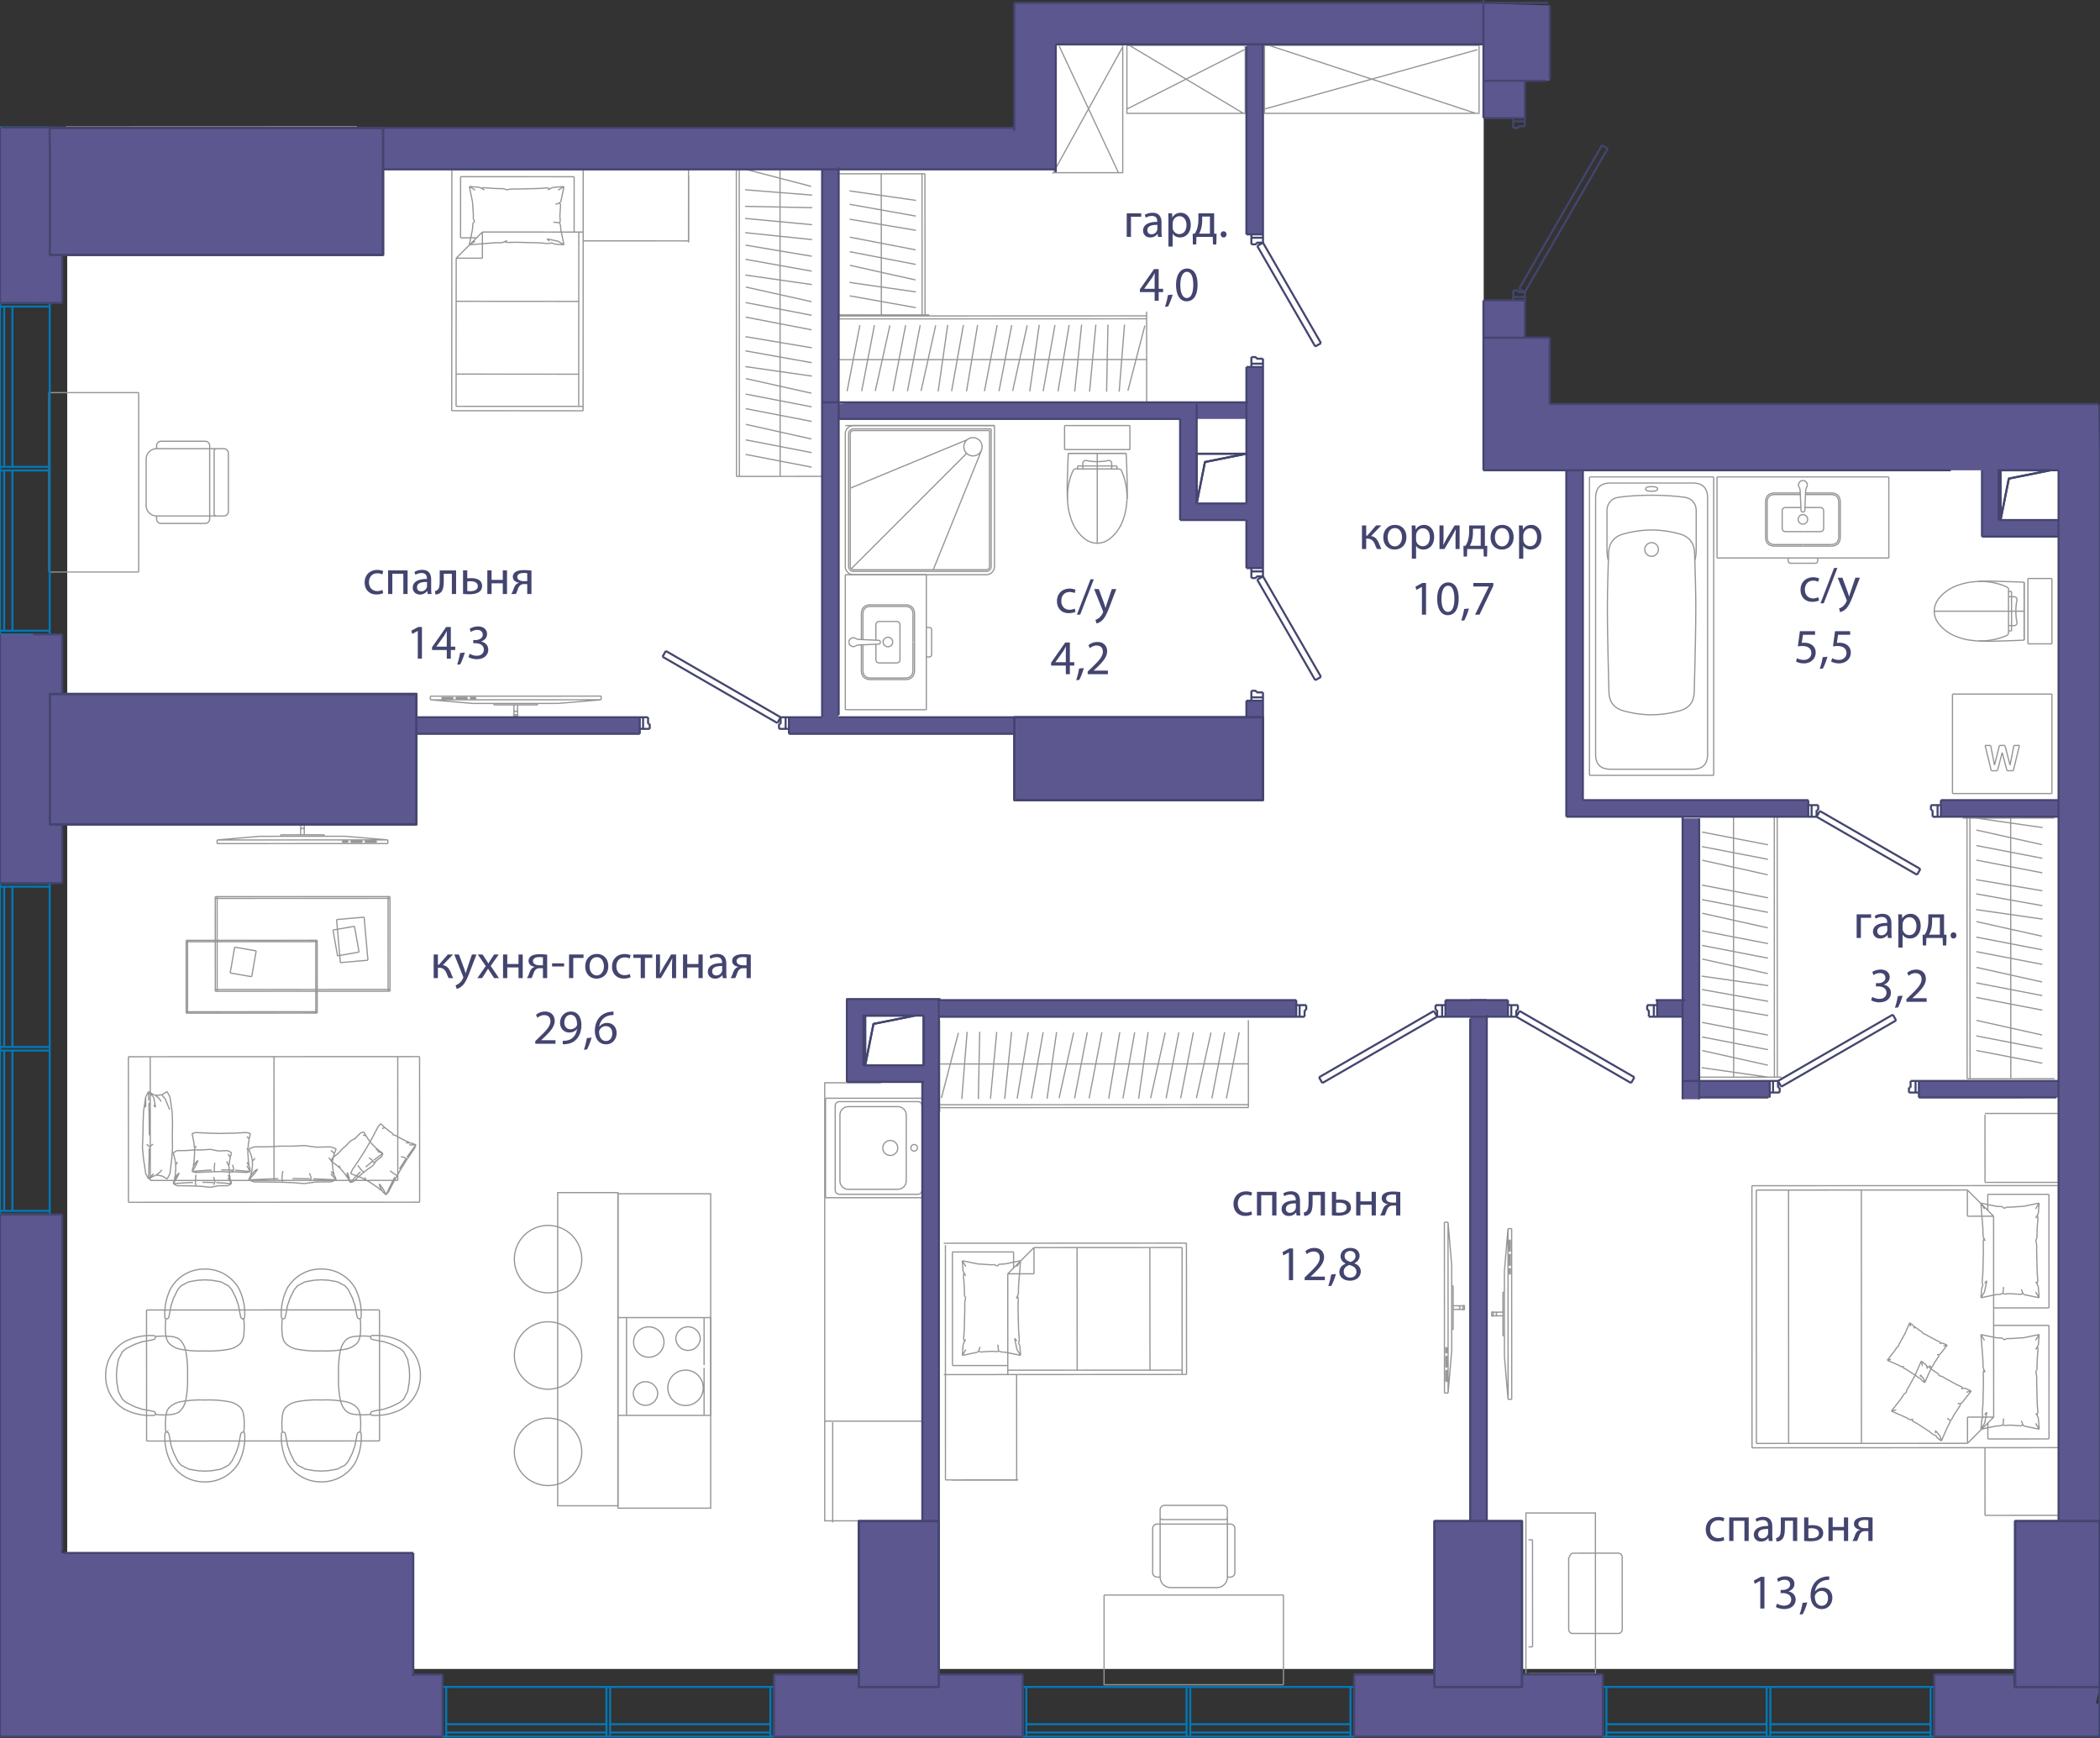 <svg version="1.1" xmlns="http://www.w3.org/2000/svg" xmlns:xlink="http://www.w3.org/1999/xlink" viewBox="0.125 0 258.293 213.778"><rect x="0.125" y="0" width="258.293" height="213.778" fill="#333333" stroke="none"/><path fill-rule="evenodd" clip-rule="evenodd" fill="#FFF" d="M182.615 5.273v52.444h72v147.556H8.393V20.454h120.889V4.828s52.888.89 53.333.445z"></path><path fill="none" stroke="#969595" stroke-width=".15" stroke-miterlimit="10" d="M252.506 79.192v-4.02m-2.956 4.02h2.956m-2.956 0v-4.02m2.956-4.018v4.019m-2.956-4.019h2.956m-2.956 0v4.019m-6.028 3.665c.977.057 1.893.024 2.81-.005.918-.028 1.837-.052 2.754-.101m0 0v-7.118m0 0c-.917-.05-1.836-.073-2.753-.101-.918-.029-1.834-.062-2.895 0m-.125 7.32c-.859-.086-1.05-.119-1.242-.157a7.604 7.604 0 0 1-1.32-.385m-.001-.001a5.158 5.158 0 0 1-2.034-1.407m0 0c-.908-1.03-.908-2.392 0-3.421m0 0a5.158 5.158 0 0 1 2.035-1.409m-.001 0c.55-.21 1.12-.355 1.704-.456"></path><path fill="none" stroke="#969595" stroke-width=".15" stroke-miterlimit="10" d="M242.454 71.597c.859-.086 1.093-.094 1.325-.092.372.004.741.032 1.137.092a7.828 7.828 0 0 1 1.858.514c.12.051.24.106.394.264m0 0v.374m0 .001v.646m0 0v3.552m0 0v.647m0 0c0 .125 0 .25-.075.493m0 0c-.08.039-.16.077-.242.113-.635.28-1.32.45-2.011.55-.458.067-.92.102-1.527.082m4.224-1.238h-.37m.37-.647v.647m-.369-.647h.369m-.369.647v-.647m.369-4.198h-.37m.37.646v-.647m-.369.647h.369m-.369-.646v.646m.9 1.776c0-.161.01-.322.02-.484.014-.223.028-.449.077-.666.014-.064.031-.127.039-.193a.436.436 0 0 0-.03-.238.349.349 0 0 0-.338-.195h-.3m.001 3.552h.3a.349.349 0 0 0 .338-.195.436.436 0 0 0 .029-.238c-.008-.065-.025-.129-.04-.192-.048-.218-.062-.443-.076-.667-.01-.162-.02-.322-.02-.484m-.531 0v1.776m0-3.552v1.776m1.549-3.558v7.118m-4.61-3.559h-.051m3.607 0h-3.556m3.607 0h-.051m0 0h.05m-.799 0h.749m-10.016 0h.44m-.296 0h-.144m8.608 0h-8.463m8.809 0h.4m-9.059 0h8.659m-8.853 0h.194m-.145 0h-.049m7.667 0h-7.617m8.128 0h-.51m.839 0h-.33m1.053 0h-.723m1.609 0h.108m-1.925 0h1.817m-1.926 0h.109m1.398 0h-1.507m1.926 0h-.419m.527 0h-.108m.853 0H238.27m.001 0h-.201m0 0h5.253m0 0h5.565m0 0h.198m-3.526 0h-1.993m8.939 22.425V85.366m0 0v12.232m-12.232-12.232h12.232m0 0h-12.232m12.232 12.232V85.366m-12.232 12.232V85.366m0 0h12.232m0 12.232h-12.232m7.556-5.912h.682m-1.156 2.424.474-2.424m-1.1 0 .626 2.425m-1.307-2.425h.682m-1.288 2.424.606-2.424m-1.08 0 .474 2.425m-1.156-2.425h.682m.076 3.107-.758-3.107m1.516 3.107h-.758m1.345-2.236-.587 2.236m1.174 0-.587-2.236m1.364 2.236h-.777m1.535-3.107-.758 3.107M197.95 68.939c-.172-.55-.172-1.001-.172-2.154v-3.993"></path><path fill="none" stroke="#969595" stroke-width=".15" stroke-miterlimit="10" d="M197.778 62.792c0-.863.568-1.513 1.423-1.63m0 0c1.246-.169 2.6-.253 4.065-.253m0 0c1.464 0 2.82.084 4.064.253m0 0c.856.117 1.424.767 1.424 1.63m0 0v3.993c0 1.153 0 1.603-.171 2.154m-5.317 18.975c1.104 0 2.247-.16 3.428-.479m0 0c1.17-.316 1.776-1.08 1.818-2.29m0 0c.127-4.762.19-8.204.19-10.327"></path><path fill="none" stroke="#969595" stroke-width=".15" stroke-miterlimit="10" d="M208.702 74.818c0-1.695-.05-3.965-.151-6.812m-.001 0c-.043-1.237-.662-2.016-1.856-2.34m0 .001a13.114 13.114 0 0 0-3.428-.48m0 .001c-1.104 0-2.247.16-3.428.479m0 0c-1.194.323-1.813 1.102-1.857 2.339m0 0c-.1 2.847-.151 5.117-.151 6.812m0 0c0 2.123.063 5.565.19 10.327m0 0c.042 1.21.648 1.974 1.818 2.29m0 0c1.18.32 2.324.48 3.428.48m-.839-20.331a.839.839 0 1 1 1.678 0 .839.839 0 0 1-1.678 0zm-4.213 27.025c-1.223 0-1.835-.612-1.835-1.835m0 0V61.246m0 0c0-1.224.612-1.835 1.835-1.835m0-.001h10.104m0 0c1.223 0 1.835.612 1.835 1.836m0 0v31.528m0 0c0 1.223-.612 1.835-1.835 1.835m0 0h-10.104m12.69.751h-15.276m15.276-36.7v36.7m-15.276-36.7h15.276m-15.276 36.7v-36.7m6.902 1.473c0 .188.245.282.736.282m0 0c.491 0 .737-.094.737-.282m0 0c0-.187-.246-.281-.737-.281m0 0c-.491 0-.737.094-.737.281m6.959-1.473h-6.222m0 0h-6.222m9.636 0h-1.338m-5.49 0h1.337m-5.561 0h.211m.001 0h14.853m0 0h.21m.001 0h-15.276m26.25 8.512h3.43m0 0c.777 0 1.165-.389 1.165-1.166m0 0V61.8m0 0c0-.777-.388-1.166-1.165-1.166m0 0h-3.103m-.327 6.343h3.43"></path><path fill="none" stroke="#969595" stroke-width=".15" stroke-miterlimit="10" d="M225.308 66.977c.648 0 .971-.323.971-.97m.001-.001V61.8m0 0c0-.648-.324-.972-.972-.972m0 0h-3.111m-.319 4.556h2.102m0 0c.298 0 .447-.15.447-.447m0 0v-2.068m0 0c0-.298-.15-.447-.447-.447m0 0h-1.853m-.249 4.75h-3.43m0 0c-.777 0-1.166-.389-1.166-1.166m0 0V61.8m0 0c0-.777.389-1.166 1.166-1.166m0 0h3.103m-.134-.708c.074.121.115.286.124.497m0 0 .101 2.308m0 0c0 .157.079.236.236.236m0 0c.157 0 .236-.079.236-.236m0 0 .1-2.308m0 0c.01-.21.05-.376.124-.497m0 0a.505.505 0 0 0 .01-.543m-.001 0a.505.505 0 0 0-.47-.274"></path><path fill="none" stroke="#969595" stroke-width=".15" stroke-miterlimit="10" d="M221.878 59.109a.505.505 0 0 0-.47.274m.001 0a.505.505 0 0 0 .008.543m.461 7.051h-3.43m0 0c-.648 0-.971-.323-.971-.97m0-.001V61.8m0 0c0-.648.323-.972.97-.972m.001 0h3.111m-.264 3.075a.583.583 0 1 1 1.165 0 .583.583 0 0 1-1.165 0zm.583 1.481h-2.102m0 0c-.298 0-.447-.15-.447-.447m0 0v-2.068m0 0c0-.298.149-.447.447-.447m0 0h1.853m2.061 6.534c0 .213-.106.32-.319.32m0-.001h-2.986m0 0c-.213 0-.32-.106-.32-.32m.001.001v-.328m0 0h3.624m0 0v.328m8.753-.328V58.66m-21.13 9.968h21.13m-21.13-9.968v9.968m21.13-9.968h-21.13M139.1 52.34h-4.019m4.019 2.956V52.34m0 2.956h-4.019m-4.018-2.956h4.018m-4.018 2.956V52.34m0 2.956h4.018m3.666 6.028c.057-.976.023-1.893-.005-2.81-.029-.918-.053-1.837-.102-2.754m0 0h-7.117m0 0c-.05.917-.073 1.836-.102 2.753-.028.918-.062 1.835 0 2.895m7.321.125c-.086.859-.12 1.05-.158 1.242a7.605 7.605 0 0 1-.385 1.32m.001 0a5.158 5.158 0 0 1-1.409 2.035m0 0c-1.029.908-2.392.908-3.42 0m-.001 0a5.158 5.158 0 0 1-1.408-2.035m0 0a9.118 9.118 0 0 1-.456-1.703"></path><path fill="none" stroke="#969595" stroke-width=".15" stroke-miterlimit="10" d="M131.506 62.392c-.087-.859-.094-1.093-.092-1.325a7.77 7.77 0 0 1 .092-1.137 7.828 7.828 0 0 1 .513-1.858c.052-.12.107-.24.265-.394m0 0h.374m0 0h.647m0 0h3.552m0 0h.647m0 0c.124 0 .249 0 .492.075m0 0c.04.08.077.16.113.242.28.635.451 1.32.551 2.011.067.458.102.92.082 1.527m-1.238-4.223v.368m-.647-.368h.647m-.647.368v-.369m.647.369h-.647m-4.199-.368v.368m.647-.368h-.647m.647.368v-.369m-.647.369h.647m1.775-.9c-.16 0-.322-.01-.483-.02-.224-.014-.45-.028-.667-.077-.064-.014-.127-.031-.193-.039a.436.436 0 0 0-.238.03.349.349 0 0 0-.194.338v.3m3.552 0v-.3a.349.349 0 0 0-.195-.338.436.436 0 0 0-.238-.03c-.066.008-.13.025-.193.04-.217.048-.443.062-.667.076-.161.01-.322.02-.483.02m-.001.532h1.777m-3.552 0h1.776m-3.558-1.55h7.117m-3.559 4.61v.051m0-3.607v3.556m0-3.607v.051m0 0v-.05m0 .799v-.749m0 10.016v-.44m0 .295v.145m0-8.608v8.463m0-8.809v-.4m0 9.059v-8.659m0 8.853v-.194m0 .145v.049m0-7.667v7.617m0-8.128v.51m0-.839v.33m0-1.052v.722m0-1.609v-.108m0 1.925v-1.817m0 1.927v-.11m0-1.398v1.507m0-1.926v.419m0-.527v.108m0-.853v10.815m0 0v.201m0 0v-5.253m0 0v-5.565m0 0v-.198m0 3.526v1.993m-14.241-5.875-5.928 14.672m4.256-16.021-14.462 5.99m14.299-4.267-14.18 14.179m17.617-17.617h-1.1m0 0h-.324m0 0h.324m0 0h1.1m-.259 0h-6.56m.001 0h-.734m7.293 0h-6.56m.001 0h-1.164m7.723 0h.259m0 0h-.259m-7.788 0h.56m-.001 0h-.559m2.928 0h-2.245m-.412 0h2.657m-5.314 0h2.657m-.413 0h-2.244m3.069 0h-.825m.413 0h2.652m-5.304 0h2.652m6.999 0h.777m0 0h-.777m-1.1 0h.324m0 0h-.324m0 0h-13.04m0 0h-.324m0 0h.324m0 0h13.04m-15.694 0h-.777m17.571 0h-16.794m17.571 0h-.777m-17.571 0h18.348m-18.348 0h18.348m-18.348 0h18.348m-3.766 2.644a1.123 1.123 0 1 1 2.245 0 1.123 1.123 0 0 1-2.245 0zm-14.174 14.685c0 .337.274.611.612.611m16.309 0h-16.31m16.31 0a.612.612 0 0 0 .611-.611m0-16.921v16.92m-16.92-16.92h16.92m-16.92 0a.612.612 0 0 0-.612.612m0 16.309v-16.31m17.328-.407v16.717"></path><path fill="none" stroke="#969595" stroke-width=".15" stroke-miterlimit="10" d="M121.423 70.076a.408.408 0 0 0 .407-.407m-.407.407h-16.31m-.407-.407c0 .225.183.407.408.407m-.408-.407v-16.31m.408-.407a.408.408 0 0 0-.408.408m.408-.408h16.716m-16.716-.612a1.02 1.02 0 0 0-1.02 1.02m0 16.309a1.02 1.02 0 0 0 1.02 1.019m16.309 0a1.02 1.02 0 0 0 1.019-1.02m-18.348.001v-16.31m17.329 17.329h-16.31m17.329-18.348v17.33m-17.328-17.33h17.328m-9.836 26.647v-3.43m0 0c0-.777-.389-1.165-1.165-1.165m-.001 0h-4.206m0 0c-.777 0-1.165.388-1.165 1.165m0 0v3.103m6.343.327v-3.43"></path><path fill="none" stroke="#969595" stroke-width=".15" stroke-miterlimit="10" d="M112.412 75.557c0-.647-.324-.971-.971-.971m-.001 0h-4.206m0 0c-.648 0-.971.324-.971.971m0 0v3.111m4.555.319v-2.102m0 0c0-.298-.149-.447-.447-.447m0 0h-2.068m0 0c-.298 0-.447.15-.447.447m0 0v1.853m4.75.249v3.43m0 0c0 .777-.389 1.166-1.165 1.166m-.001 0h-4.206m0 0c-.777 0-1.165-.389-1.165-1.166m0 0v-3.102m-.709.133c.121-.074.287-.115.497-.124m0 0 2.309-.101m0 0c.157 0 .235-.079.235-.236m0 0c0-.157-.078-.235-.235-.235m0 0-2.309-.101m0-.001c-.21-.008-.376-.05-.496-.123m-.001 0a.505.505 0 0 0-.543-.009m0 0a.505.505 0 0 0-.274.47"></path><path fill="none" stroke="#969595" stroke-width=".15" stroke-miterlimit="10" d="M104.543 78.987c0 .21.091.366.274.47m0-.001c.183.103.364.1.544-.008m7.051-.461v3.43m0 0c0 .648-.324.972-.971.972m-.001 0h-4.206m0 0c-.648 0-.971-.324-.971-.972m0 0v-3.111m2.492-.319a.583.583 0 1 1 1.165 0 .583.583 0 0 1-1.165 0zm2.063 0v2.102m0 .001c0 .297-.149.446-.447.446m0 0h-2.068m0 0c-.298 0-.447-.149-.447-.447m0 .001v-1.854m6.534-2.061c.213 0 .32.106.32.32m0-.001v2.986m0 0c0 .213-.107.32-.32.32m0 0h-.328m0 0v-3.625m0 0h.328m-.328-6.487h-9.968m9.968 16.599V70.688m-9.968 16.599h9.968m-9.968-16.599v16.599m-16.54 86.796v-12.027m0 0H77.186m0 0v12.027m0 0h10.368m-.829-12.027H76.15m10.575 0v5.848m0 .332v5.847m0 0H76.15m4.873-2.706a1.504 1.504 0 0 1-3.007 0 1.505 1.505 0 0 1 3.007 0m5.598-.684a2.177 2.177 0 1 1-4.354 0 2.177 2.177 0 0 1 4.354 0m-4.831-5.63a1.865 1.865 0 1 1-3.732 0 1.865 1.865 0 1 1 3.732 0m4.468-.425a1.504 1.504 0 0 1-3.006 0 1.504 1.504 0 0 1 3.006 0m-3.888 9.445h-6.22m0-12.027h6.22"></path><path fill="none" stroke="#969595" stroke-width=".15" stroke-miterlimit="10" d="M76.129 146.828h11.407v38.667H76.13zm25.531-11.754h12.235m0 0h-12.236m12.236 0h-12.236m.001 0h12.235M101.66 147.31h12.235m0-12.236h-12.236m.001 0v12.236m8.888-6.118a.921.921 0 1 0-1.843 0 .921.921 0 0 0 1.843 0zm2.419 0a.404.404 0 1 0-.807 0 .404.404 0 0 0 .807 0zm.05 5.698h-9.648m10.166-.518a.518.518 0 0 1-.518.518m.518-10.878v10.36m-.518-10.878c.286 0 .518.232.518.518m-10.165-.518h9.647m-10.165.518c0-.286.231-.518.517-.518m-.517 10.878v-10.36m.518 10.878a.518.518 0 0 1-.518-.518m7.704-.097h-6.086m7.122-1.036c0 .572-.464 1.036-1.036 1.036m1.036-9.13v8.094m-1.036-9.129c.572 0 1.036.463 1.036 1.035m-7.122-1.035h6.086m-7.122 1.035c0-.572.464-1.036 1.036-1.036m-1.036 9.13v-8.094m1.036 9.13a1.036 1.036 0 0 1-1.036-1.036"></path><path fill="none" stroke="#969595" stroke-width=".15" stroke-miterlimit="10" d="M114.086 187.05h-12.522v-53.875h6.916m-6.916 41.615h12.522m-11.544.13v12.326M68.721 146.68h7.408v38.52H68.72z"></path><circle fill="none" stroke="#969595" stroke-width=".15" stroke-miterlimit="10" cx="67.536" cy="154.865" r="4.148"></circle><circle fill="none" stroke="#969595" stroke-width=".15" stroke-miterlimit="10" cx="67.536" cy="166.717" r="4.148"></circle><circle fill="none" stroke="#969595" stroke-width=".15" stroke-miterlimit="10" cx="67.536" cy="178.569" r="4.148"></circle><path fill="none" stroke="#969595" stroke-width=".15" stroke-miterlimit="10" d="M20.509 176.177a.457.457 0 0 0 .016-.01m-.016.01a.506.506 0 0 0-.02.012m0 0a.11.11 0 0 0-.027.023m0 0a.233.233 0 0 0-.041.085m-.001 0a.47.47 0 0 0-.012.107m0 0a6.964 6.964 0 0 0 .707 3.446m0 0a4.726 4.726 0 0 0 4.205 2.414m0 0h.001m0 0a4.726 4.726 0 0 0 4.203-2.418m0 0a6.964 6.964 0 0 0 .704-3.446m0 0a.474.474 0 0 0-.013-.107m0 0a.234.234 0 0 0-.041-.085m0 0a.112.112 0 0 0-.027-.024m0 0a.488.488 0 0 0-.02-.011m-.016-.011.016.01m-.016-.01c.065-.59.072-1.185.022-1.777m0 0a3.042 3.042 0 0 0-.18-.864m0 0a1.437 1.437 0 0 0-.434-.565m.001 0a2.809 2.809 0 0 0-1.196-.548m0 0c-.991-.184-2-.255-3.007-.212m0 0h-.001m0 0a13.364 13.364 0 0 0-3.007.214m0 0a2.81 2.81 0 0 0-1.195.55m0 0c-.19.149-.339.343-.434.565m0 0c-.1.278-.16.57-.178.864m0 .001a9.223 9.223 0 0 0 .023 1.776m.373.207.079.363.19 1.043.326.942.506 1.012.403.476.949.49 1.099.19.87.051m4.419-4.57-.08.362-.189 1.043-.325.942-.505 1.013-.403.477-.948.491-1.099.19-.87.052m4.419-4.57.044-.107.078-.082.12-.042.078.002.052.022m-9.213.21-.045-.106-.078-.082-.12-.042-.078.002-.052.022m14.309.003a.416.416 0 0 0 .016-.01m-.016.01a.489.489 0 0 0-.02.012m0 0a.114.114 0 0 0-.027.024m0 0a.234.234 0 0 0-.04.085m-.001 0a.474.474 0 0 0-.012.107m0 0a6.963 6.963 0 0 0 .707 3.446m-.001 0a4.726 4.726 0 0 0 4.205 2.414m0 0h.002m0 0a4.726 4.726 0 0 0 4.202-2.418m0 0a6.963 6.963 0 0 0 .704-3.446m0 0a.48.48 0 0 0-.012-.107m-.001 0a.236.236 0 0 0-.04-.085m0 0a.112.112 0 0 0-.028-.024m0 0a.487.487 0 0 0-.02-.012m-.015-.01.016.01m-.016-.01c.064-.59.071-1.185.02-1.777m.001.001a3.05 3.05 0 0 0-.18-.865m.001 0a1.44 1.44 0 0 0-.435-.565m0 0a2.81 2.81 0 0 0-1.195-.548m.001 0c-.992-.184-2-.255-3.008-.212m0 0h-.001m-.001 0a13.365 13.365 0 0 0-3.006.214m0 0a2.807 2.807 0 0 0-1.194.55m0 0c-.19.149-.34.343-.434.565m0 0c-.101.278-.162.57-.179.864m0 0a9.223 9.223 0 0 0 .023 1.777m.373.207.08.363.19 1.043.325.941.506 1.013.404.476.948.49 1.1.19.869.05m4.419-4.57-.079.363-.19 1.043-.325.942-.504 1.013-.403.477-.948.491-1.1.19-.869.052m4.418-4.571.045-.106.077-.082.12-.042.078.002.052.021m-9.213.211-.045-.106-.077-.082-.12-.042-.079.002-.052.022m9.597-13.991a.404.404 0 0 0-.016.01m.016-.01a.491.491 0 0 0 .02-.011m-.001 0a.108.108 0 0 0 .027-.024m0 0a.235.235 0 0 0 .042-.085m0 0a.481.481 0 0 0 .012-.107m0 0a6.964 6.964 0 0 0-.707-3.446m0 0a4.726 4.726 0 0 0-4.204-2.414m0 0h-.002m0 0a4.726 4.726 0 0 0-4.202 2.418m0-.001a6.964 6.964 0 0 0-.704 3.447m0 0a.48.48 0 0 0 .012.107m0 0a.24.24 0 0 0 .041.085m0 .001a.204.204 0 0 0 .027.023m0 0a.68.68 0 0 0 .02.012m.016.01a.44.44 0 0 0-.016-.01m.016.01a9.208 9.208 0 0 0-.021 1.777m0 0c.017.295.078.586.179.864m0 0c.095.222.244.416.434.565m0-.001c.35.276.76.464 1.195.55m0 0c.991.183 2 .254 3.007.21m0 0h.002m0 0a13.354 13.354 0 0 0 3.007-.213m0 0a2.81 2.81 0 0 0 1.194-.55m0 0c.19-.149.34-.343.434-.565m0 0c.101-.278.161-.569.178-.864m0 0a9.215 9.215 0 0 0-.022-1.777m-.373-.207-.08-.363-.19-1.042-.326-.942-.505-1.012-.404-.477-.948-.49-1.1-.19-.869-.05m-4.419 4.57.079-.363.19-1.043.324-.942.505-1.013.403-.476.948-.492 1.1-.19.869-.052m-4.418 4.571-.045.106-.077.082-.12.042-.078-.001-.053-.022m9.214-.211.045.106.077.082.12.042.078-.002.053-.021m-14.31-.004a.512.512 0 0 0-.016.01m.016-.01a.403.403 0 0 0 .02-.012m0 0a.108.108 0 0 0 .027-.024m0 0a.235.235 0 0 0 .041-.085m.001 0a.481.481 0 0 0 .012-.107"></path><path fill="none" stroke="#969595" stroke-width=".15" stroke-miterlimit="10" d="M30.222 161.95a6.964 6.964 0 0 0-.707-3.447m0 0a4.726 4.726 0 0 0-4.205-2.414m0 .001h-.001m0 0a4.726 4.726 0 0 0-4.203 2.417m0 0a6.964 6.964 0 0 0-.704 3.446m0 0c0 .036.005.072.013.107m0 0a.24.24 0 0 0 .041.085m0 0c.008.01.017.018.027.024m0 0a.488.488 0 0 0 .02.012m.016.01a.329.329 0 0 0-.016-.01m.016.01a9.215 9.215 0 0 0-.021 1.777m0 0c.017.295.077.586.179.864m0 0c.095.222.244.416.434.565m-.001 0c.35.275.76.463 1.196.549m0 0c.991.183 2 .254 3.007.21m0 .001h.001m0 0c1.008.042 2.016-.03 3.007-.214m0 0a2.81 2.81 0 0 0 1.195-.55m0 .001c.19-.15.339-.344.434-.566m0 0c.1-.278.16-.569.178-.864m0 0a9.215 9.215 0 0 0-.023-1.777m-.373-.207-.079-.363-.19-1.042-.326-.942-.506-1.012-.403-.477-.948-.49-1.1-.19-.87-.05m-4.418 4.57.078-.363.19-1.043.325-.942.505-1.012.403-.477.948-.492 1.099-.19.87-.052m-4.418 4.571-.045.106-.078.082-.12.043-.078-.002-.052-.022m9.213-.211.045.106.078.082.12.043.078-.002.052-.022M19.21 164.37a.4.4 0 0 0 .01.016m-.01-.016a.495.495 0 0 0-.012-.02m0 0a.11.11 0 0 0-.023-.027m0 0a.237.237 0 0 0-.085-.041m0 0a.481.481 0 0 0-.107-.012m0 0a6.964 6.964 0 0 0-3.446.707m0 0a4.726 4.726 0 0 0-2.414 4.204m0 0v.002m0 0a4.726 4.726 0 0 0 2.418 4.202m-.001 0a6.964 6.964 0 0 0 3.447.704m0 .001a.474.474 0 0 0 .107-.013m0 0a.236.236 0 0 0 .085-.042m0 0a.116.116 0 0 0 .024-.027m0 0a.693.693 0 0 0 .012-.02m.01-.015a.425.425 0 0 0-.01.016m.01-.016c.59.064 1.185.071 1.777.02m0 .001c.295-.018.586-.078.864-.18m0 .001c.222-.095.416-.245.565-.435m-.001 0c.276-.349.464-.758.55-1.195m0 0c.183-.99.254-2 .21-3.007m0 0v-.001m0 0a13.365 13.365 0 0 0-.213-3.007"></path><path fill="none" stroke="#969595" stroke-width=".15" stroke-miterlimit="10" d="M22.977 166.17a2.81 2.81 0 0 0-.55-1.195m0 0a1.44 1.44 0 0 0-.565-.433m0 0a3.043 3.043 0 0 0-.864-.179"></path><path fill="none" stroke="#969595" stroke-width=".15" stroke-miterlimit="10" d="M20.998 164.363a9.206 9.206 0 0 0-1.777.023m-.207.373-.363.079-1.043.19-.941.326-1.013.506-.476.403-.49.949-.19 1.1-.051.869m4.571 4.419-.363-.079-1.043-.19-.942-.325-1.013-.504-.477-.403-.491-.948-.19-1.1-.052-.869m4.571 4.418.106.045.082.077.042.12-.002.078-.022.052m-.21-9.213.106-.045.082-.078.042-.12-.002-.078-.022-.052m26.525 9.591a.383.383 0 0 0-.01-.016m.01.016a.655.655 0 0 0 .012.02m0 0a.11.11 0 0 0 .024.027m-.001 0c.026.02.055.033.086.041m0 0c.035.008.07.013.106.013m0 0a6.964 6.964 0 0 0 3.446-.707m0-.001a4.725 4.725 0 0 0 2.414-4.204m0 0v-.001m0 0a4.725 4.725 0 0 0-2.417-4.203m0 0a6.963 6.963 0 0 0-3.447-.704m0 0a.474.474 0 0 0-.107.013m0-.001a.236.236 0 0 0-.085.042m0 0a.114.114 0 0 0-.023.027m0 0a1.105 1.105 0 0 0-.012.02m-.011.016a.33.33 0 0 0 .01-.016m-.01.016a9.208 9.208 0 0 0-1.776-.022m0 0a3.042 3.042 0 0 0-.864.18m0 0a1.438 1.438 0 0 0-.565.434m0 0a2.81 2.81 0 0 0-.549 1.195m0 0c-.183.991-.254 2-.211 3.007m0 0v.001m0 0a13.35 13.35 0 0 0 .214 3.007m0 0a2.8 2.8 0 0 0 .55 1.195m-.001 0c.15.19.344.339.566.434m0 0c.277.1.569.16.864.178m0 0c.591.05 1.187.042 1.777-.023m.206-.373.363-.079 1.043-.19.942-.326 1.012-.506.476-.403.491-.949.19-1.1.05-.868m-4.57-4.42.363.08 1.043.189.942.325 1.012.505.477.403.492.948.19 1.099.051.87m-4.57-4.419-.106-.044-.082-.078-.043-.12.002-.078.022-.052m.21 9.213-.105.045-.083.078-.042.12.002.078.022.052M46.8 161.11l.006 16.116m-28.657-16.104 28.65-.012m-28.643 16.128-.007-16.116m28.657 16.104-28.65.012m28.65-.012-28.65.012m0 0-.007-16.116m0 0 28.65-.012m.001 0 .006 16.116M8.218 15.607l35.814-.015m7.698 114.364-35.814.015m0 0 .008 17.907m0 0 35.813-.015m0 0-.007-17.907m-2.686.001.006 15.22M18.602 129.97l.007 15.22m30.441-.012-30.441.013m15.214-15.227.006 15.22m13.108-6.982.42.367m-.706-.026.286-.341m1.811 1.426.204.138m-.998-.677.454.308m-2.511.577.754-1.431m-1.504 2.761.75-1.33m3.055-.208 1.07.559m.695.262.567.213m0 0-.818.023m-.444-.498.415.156m.847.319-1.109 1.525m-5.249 2.71-.402-.21m0 0-1.262-.475m0 0 .165-.413m.903-1.342-.903 1.342m4.183 3.011-.406-.353m.037-.378.368.731m-.651-.568-.366-.318m0 0-.998-.678m3.1-.611-.267.477m0 0-.818 1.698m2.411-4.378-.76 1.192m-.954.393-.197-.16m.197.16.492.337m-1.557 1.725-.468-.616m-1.179-.217-.43-.224m2.04 1.435-.354-.632m0 0-.02-.06m-.057-.302.077.362m.247.441-.14-.024m-1.955-1.589.053.186m.109.183-.11-.183m-.191-3.224.108-.142m-.641.984.533-.842m.058-.077.014-.038m0 0 .212-.334m5.57-.717-.65-.037m-1.65-.988.331.066m-1.211-.903.417.364m-.574-.378-.264.093m.264-.093.157.014m-.092-.008-.087-.148m3.762 2.644.164-.413m-.806-.227-.041-.092m.683.732-.904 1.342m-.142.225-.675 1.066m.817-1.291-.133.175m-.068-.32.084.231m-2.489 4.307.285-.34m0 0 .754-1.432m.37-.656.38-.674m-.438.777-.312.553m1.425-2.396.025-.139m-1.139 1.904.059-.024m-.221-.029.162.053m.001.078.027-.09m-4.062.502.175.02m3.406-5.475-.099-.183m1.037 2.853.57.16m-3.078-4.208.42.367m-.706-.026.286-.341m1.811 1.426.204.138m-.998-.677.454.308m-2.511.577.754-1.431m-1.504 2.761.75-1.33m3.055-.208 1.07.559m.695.262.567.213m0 0-.818.023m-.444-.498.415.156m.847.319-1.109 1.525m-5.249 2.71-.402-.21m0 0-1.262-.475m0 0 .165-.413m.903-1.342-.903 1.342m4.183 3.011-.406-.353m.037-.378.368.731m-.651-.568-.366-.318m0 0-.998-.678m3.1-.611-.267.477m0 0-.818 1.698m2.411-4.378-.76 1.192m-.954.393-.197-.16m.197.16.492.337m-1.557 1.725-.468-.616m-1.179-.217-.43-.224m2.04 1.435-.354-.632m0 0-.02-.06m-.057-.302.077.362m.247.441-.14-.024m-1.955-1.589.053.186m.109.183-.11-.183m-.191-3.224.108-.142m-.641.984.533-.842m.058-.077.014-.038m0 0 .212-.334m5.57-.717-.65-.037m-1.65-.988.331.066m-1.211-.903.417.364m-.574-.378-.264.093m.264-.093.157.014m-.092-.008-.087-.148m3.762 2.644.164-.413m-.806-.227-.041-.092m.683.732-.904 1.342m-.142.225-.675 1.066m.817-1.291-.133.175m-.068-.32.084.231m-2.489 4.307.285-.34m0 0 .754-1.432m.37-.656.38-.674m-.438.777-.312.553m1.425-2.396.025-.139m-1.139 1.904.059-.024m-.221-.029.162.053m.001.078.027-.09m-4.062.502.175.02m3.406-5.475-.099-.183m1.037 2.853.57.16m-31.968-7.492-.06 1.27m0 0 .08-.18m2.967 8.336-.347.659m.559-2.458.104-1.418m0 0-.028-1.497m-.076 2.915-.212 1.8m-1.492.195.545.104m0 0 .6.359m.343-10.086.266 1.798m0 0 .053 1.419m-.666-3.875.346.658m.32 3.217-.027 1.496m-.639-5.371-.6.359m-.093.018.439.48m-1.948 6.112-.008.959m0 0-.075 2.817m0 0 .627-.659m.409.215.108-.02m-1.144.464.6-.36m0 0 .251-.048m-.856-10.336.031 1.123m.596-.465-.627-.658m.05 1.804.028 1.012m0 0 .023 2.556m1.246-4.496-.572-.484m0 0-.174-.034m0 0-.6-.358m2.6 2.213-.565-1.357m-.439-.48-.452.087m.406.75-.204-.337m-.72-.218.246 1.27m0-.001-.24-.28m-.556-.299-.027.456m.502 4.652-.427.341m1.342 3.05.171-.234m-.781.723.61-.489m.163-9.436.06-.053m-2.299 7.929.267 1.798m-.404-3.217.137 1.419m.266 1.798.348.659m-.693-5.372-.058 1.496m1.787 3.432-.066-.06m-.975-10.24-.346.658m-.317 3.217.052-1.418m-.077 2.915.025-1.497m.052-1.418.265-1.799m1.249-.242.242.047m-.242-.047-.046.045m-1.197 1.187-.066.28m.06-1.27.006.99m.465 5.149-.342-.34m-.123-4.809.013.1m-.019-1.09-.06 1.27m0 0 .08-.18m2.967 8.336-.347.659m.559-2.458.104-1.418m0 0-.028-1.497m-.076 2.915-.212 1.8m-1.492.195.545.104m0 0 .6.359m.343-10.086.266 1.798m0 0 .053 1.419m-.666-3.875.346.658m.32 3.217-.027 1.496m-.639-5.371-.6.359m-.093.018.439.48m-1.948 6.112-.008.959m0 0-.075 2.817m0 0 .627-.659m.409.215.108-.02m-1.144.464.6-.36m0 0 .251-.048m-.856-10.336.031 1.123m.596-.465-.627-.658m.05 1.804.028 1.012m0 0 .023 2.556m1.246-4.496-.572-.484m0 0-.174-.034m0 0-.6-.358m2.6 2.213-.565-1.357m-.439-.48-.452.087m.406.75-.204-.337m-.72-.218.246 1.27m0-.001-.24-.28m-.556-.299-.027.456m.502 4.652-.427.341m1.342 3.05.171-.234m-.781.723.61-.489m.163-9.436.06-.053m-2.299 7.929.267 1.798m-.404-3.217.137 1.419m.266 1.798.348.659m-.693-5.372-.058 1.496m1.787 3.432-.066-.06m-.975-10.24-.346.658m-.317 3.217.052-1.418m-.077 2.915.025-1.497m.052-1.418.265-1.799m1.249-.242.242.047m-.242-.047-.046.045m-1.197 1.187-.066.28m.06-1.27.006.99m.465 5.149-.342-.34m-.123-4.809.013.1m23.407 5.298-.149.413m-.51-.667.659.254m-.442 1.717-.02.185m-1.995-2.115 1.798-.04m.3 1.25-.047.412m-2.051-1.622-1.419-.198m-1.497.072 1.497-.072m3.413 2.313.105.905m.198.549.161.448m0 0-.658-.72m.299-.277.118.327m.241.67-2.816-.126m-7.271-3.928 1.799-.014m-2.058 1.605-.04-.34m.001.001-.36-.997m0-.001.658-.254m4.713-.089h-1.493m-1.421.075 1.421-.075m-3.877 4.147.144-.397m.515-.323-.659.72m.23-.639.13-.358m0 0 .103-.905m3.173 1.762-.819.012m0 0-2.817.128m7.493-.136-2.12-.03m-1.239-.664.054-.26m-.054.26-.056.648m-3.419-.538.432-.603m-.628-.579-.042-.363m0 0 .35-.406m-.627 2.274.54-.674m.407-.252-.407.252m-.401.5-.053-.068m10.353.187-.453-.6m.171-1.039-.45-.657m.68-.471-.147.408m.044-.515-.322-.315m.322.315.103.107m-.041-.042.104-.134m-2.307 3.649 1.8-.004m-.001 0 .658-.254m-.287-.616.046-.054m-3.633 1.126-1.497-.113m1.497.113 1.417-.198m-.593-.455-.232.345m-7.462-.144.66.254m1.798.012-1.799-.012m3.217.032-1.418-.02m1.418.02 1.497.053m-1.184-.112-.055-.082m-.056-.327.056.327m-3.736-2.612.085.13m9.722.105.132-.167m-2.875 1.568.232.63m3.049-3.607-.149.413m-.51-.667.659.254m-.442 1.717-.02.185m-1.995-2.115 1.798-.04m.3 1.25-.047.412m-2.051-1.622-1.419-.198m-1.497.072 1.497-.072m3.413 2.313.105.905m.198.549.161.448m0 0-.658-.72m.299-.277.118.327m.241.67-2.816-.126m-7.271-3.928 1.799-.014m-2.058 1.605-.04-.34m.001.001-.36-.997m0-.001.658-.254m4.713-.089h-1.493m-1.421.075 1.421-.075m-3.877 4.147.144-.397m.515-.323-.659.72m.23-.639.13-.358m0 0 .103-.905m3.173 1.762-.819.012m0 0-2.817.128m7.493-.136-2.12-.03m-1.239-.664.054-.26m-.054.26-.056.648m-3.419-.538.432-.603m-.628-.579-.042-.363m0 0 .35-.406m-.627 2.274.54-.674m.407-.252-.407.252m-.401.5-.053-.068m10.353.187-.453-.6m.171-1.039-.45-.657m.68-.471-.147.408m.044-.515-.322-.315m.322.315.103.107m-.041-.042.104-.134m-2.307 3.649 1.8-.004m-.001 0 .658-.254m-.287-.616.046-.054m-3.633 1.126-1.497-.113m1.497.113 1.417-.198m-.593-.455-.232.345m-7.462-.144.66.254m1.798.012-1.799-.012m3.217.032-1.418-.02m1.418.02 1.497.053m-1.184-.112-.055-.082m-.056-.327.056.327m-3.736-2.612.085.13m9.722.105.132-.167m-2.875 1.568.232.63m-9.821-3.143-.099.412m-.34-.667.44.254m-.294 1.718-.015.185m-1.33-2.116 1.2-.04m.199 1.251-.031.411m-1.368-1.622-.946-.198m-.997.072.997-.072m2.276 2.314.07.904m.132.549.108.448m0 0-.44-.72m.2-.277.079.328m.161.669-1.878-.126m-4.847-3.929 1.198-.013m-1.371 1.605-.027-.34m0 0-.24-.997m0 0 .44-.255m3.142-.088h-.996m-.948.075.948-.075m-2.584 4.146.095-.397m.343-.323-.438.72m.153-.639.086-.358m0 .001.07-.906m2.115 1.762-.546.012m0 0-1.878.128m4.995-.136-1.414-.03m-.826-.663.037-.26m-.037.26-.037.648m-2.28-.539.289-.603m-.419-.579-.028-.363m0-.001.233-.405m-.418 2.274.36-.674m.272-.252-.271.252m-.268.5-.035-.068m6.902.188-.302-.6m.115-1.038-.3-.658m.452-.471-.098.409m.03-.515-.215-.316m.215.316.068.106m-.027-.042.07-.134m-1.538 3.65 1.199-.004m0 0 .439-.255m-.192-.615.03-.054m-2.422 1.126-.997-.114m.997.114.946-.198m-.396-.456-.155.345m-4.974-.145.44.254m1.198.013-1.199-.013m2.145.033-.946-.02m.946.02.998.053m-.79-.112-.036-.083m-.038-.326.038.326m-2.491-2.611.057.129m6.481.106.088-.167m-1.917 1.568.155.63m2.032-3.606-.099.412m-.34-.667.44.254m-.294 1.718-.015.185m-1.33-2.116 1.2-.04m.199 1.251-.031.411m-1.368-1.622-.946-.198m-.997.072.997-.072m2.276 2.314.07.904m.132.549.108.448m0 0-.44-.72m.2-.277.079.328m.161.669-1.878-.126m-4.847-3.929 1.198-.013m-1.371 1.605-.027-.34m0 0-.24-.997m0 0 .44-.255m3.142-.088h-.996m-.948.075.948-.075m-2.584 4.146.095-.397m.343-.323-.438.72m.153-.639.086-.358m0 .001.07-.906m2.115 1.762-.546.012m0 0-1.878.128m4.995-.136-1.414-.03m-.826-.663.037-.26m-.037.26-.037.648m-2.28-.539.289-.603m-.419-.579-.028-.363m0-.001.233-.405m-.418 2.274.36-.674m.272-.252-.271.252m-.268.5-.035-.068m6.902.188-.302-.6m.115-1.038-.3-.658m.452-.471-.098.409m.03-.515-.215-.316m.215.316.068.106m-.027-.042.07-.134m-1.538 3.65 1.199-.004m0 0 .439-.255m-.192-.615.03-.054m-2.422 1.126-.997-.114m.997.114.946-.198m-.396-.456-.155.345m-4.974-.145.44.254m1.198.013-1.199-.013m2.145.033-.946-.02m.946.02.998.053m-.79-.112-.036-.083m-.038-.326.038.326m-2.491-2.611.057.129m6.481.106.088-.167m-1.917 1.568.155.63m4.349-5.966-.099.507m-.341-.629.44.122m-.294 2.109-.014.227m.069-1.111-.032.505m-1.784-1.771 1.616-.08m-2.145.083-.997.033m1.526-.036-.529.003m2.276 2.374.07 1.11m.132.674.108.551m0 0-.44-.694m.2-.53.079.402m.161.822-1.878-.155m-5.021-2.872-.026-.417m0 0-.24-1.224m0 0 .44-.122m1.615.079-1.616-.079m-.436 4.793.095-.488m.343-.206-.439.694m.153-.784.086-.44m0 0 .07-1.112m2.115 2.165-.546.014m0 0-1.878.157m4.995-.166-1.414-.037m-.826-.625.037-.252m-.037.252-.037.605m-2.279-.471.288-.68m-.419-.962-.028-.446m-.184 2.294.36-.637m0 .001.042-.044m.229-.206-.271.25m-.255.451-.048-.111m.36-2.346-.132.175m-.1.173.1-.173m2.668-1.736.177.005m-1.173-.028.996.023m.132.004h.003m0-.001.396.01m3.475 4.124-.302-.578m0-1.727.114.294m.153-1.386-.098.502m.029-.633-.214-.216m.214.216.069.131m-.037-.07.079-.146m-.338 4.286.439-.122m-.211-.747.05-.075m-3.421.83.998.068m2.145.046-1.616-.08m0 .001-.529.033m.55-.317-.154.232m-4.974.012.438.122m0 0 1.616-.08m.737-.02.015.001m0 0 .775-.018m-.892.021-.635.015m2.789-.007-.265.04m.265-.04.13-.046m-2.182.034-.036-.034m-.038-.211.038.211m-.066.038.102-.004m-2.528-3.052.07.154m6.455.109.101-.177m-1.916 2.116.155.583m2.032-4.429-.099.507m-.341-.629.44.122m-.294 2.109-.014.227m.069-1.111-.032.505m-1.784-1.771 1.616-.08m-2.145.083-.997.033m1.526-.036-.529.003m2.276 2.374.07 1.11m.132.674.108.551m0 0-.44-.694m.2-.53.079.402m.161.822-1.878-.155m-5.021-2.872-.026-.417m0 0-.24-1.224m0 0 .44-.122m1.615.079-1.616-.079m-.436 4.793.095-.488m.343-.206-.439.694m.153-.784.086-.44m0 0 .07-1.112m2.115 2.165-.546.014m0 0-1.878.157m4.995-.166-1.414-.037m-.826-.625.037-.252m-.037.252-.037.605m-2.279-.471.288-.68m-.419-.962-.028-.446m-.184 2.294.36-.637m0 .001.042-.044m.229-.206-.271.25m-.255.451-.048-.111m.36-2.346-.132.175m-.1.173.1-.173m2.668-1.736.177.005m-1.173-.028.996.023m.132.004h.003m0-.001.396.01m3.475 4.124-.302-.578m0-1.727.114.294m.153-1.386-.098.502m.029-.633-.214-.216m.214.216.069.131m-.037-.07.079-.146m-.338 4.286.439-.122m-.211-.747.05-.075m-3.421.83.998.068m2.145.046-1.616-.08m0 .001-.529.033m.55-.317-.154.232m-4.974.012.438.122m0 0 1.616-.08m.737-.02.015.001m0 0 .775-.018m-.892.021-.635.015m2.789-.007-.265.04m.265-.04.13-.046m-2.182.034-.036-.034m-.038-.211.038.211m-.066.038.102-.004m-2.528-3.052.07.154m6.455.109.101-.177m-1.916 2.116.155.583m16-4.604.197.334m-.572-.259.375-.075m.887 1.329.105.134m-.515-.658.234.3m-1.831-.297.745-.733m-.613.663-.645.342m-.518.544.518-.544m2.625.383.593.587m.41.312.335.255m0 0-.66-.246m-.085-.321.245.186m.5.381-1.13.849m-5.094-.256.7-.566m.15 1.716-.222-.22m0 0-.745-.566m0 0 .117-.364m1.743-1.586-.559.495m-.484.525.484-.525m1.029 4.071-.19-.321m.022-.364.168.685m-.306-.516-.17-.29m-.001.001-.515-.657m2.265.157-.3.28m0 0-.973 1.025m2.716-2.584-.81.684m-.843-.015-.13-.186m.13.186.349.435m-1.58.795-.2-.548m-.624-.229-.238-.236m0 0-.097-.372m1.137 1.749-.183-.613m.006-.299-.006.3m.134.448-.067-.031m3.982-3.312-.514-.237m-.804-.904.21.108m-.605-.853.195.33m-.299-.369-.29-.083m.29.083.103.039m-.044-.017-.04-.125m2.016 2.646.117-.363m-.485-.324-.015-.057m-.737 1.905-.623.426m1.743-1.587-.945.761m-.175.4.403-.584m-.426-.062.097.284m-2.848 2.411.374-.075m.644-.63-.644.63m1.189-1.083-.545.453m.545-.453.588-.465m-.484.346-.061-.028m-.194-.175.194.175m-2.969-.525.114.06m3.689-3.157-.048-.158m-.086 2.064.445.326m-1.07-3.495.197.334m-.572-.259.375-.075m.887 1.329.105.134m-.515-.658.234.3m-1.831-.297.745-.733m-.613.663-.645.342m-.518.544.518-.544m2.625.383.593.587m.41.312.335.255m0 0-.66-.246m-.085-.321.245.186m.5.381-1.13.849m-5.094-.256.7-.566m.15 1.716-.222-.22m0 0-.745-.566m0 0 .117-.364m1.743-1.586-.559.495m-.484.525.484-.525m1.029 4.071-.19-.321m.022-.364.168.685m-.306-.516-.17-.29m-.001.001-.515-.657m2.265.157-.3.28m0 0-.973 1.025m2.716-2.584-.81.684m-.843-.015-.13-.186m.13.186.349.435m-1.58.795-.2-.548m-.624-.229-.238-.236m0 0-.097-.372m1.137 1.749-.183-.613m.006-.299-.006.3m.134.448-.067-.031m3.982-3.312-.514-.237m-.804-.904.21.108m-.605-.853.195.33m-.299-.369-.29-.083m.29.083.103.039m-.044-.017-.04-.125m2.016 2.646.117-.363m-.485-.324-.015-.057m-.737 1.905-.623.426m1.743-1.587-.945.761m-.175.4.403-.584m-.426-.062.097.284m-2.848 2.411.374-.075m.644-.63-.644.63m1.189-1.083-.545.453m.545-.453.588-.465m-.484.346-.061-.028m-.194-.175.194.175m-2.969-.525.114.06m3.689-3.157-.048-.158m-.086 2.064.445.326M26.831 110.5v-.219m21.028.209v-.218m-21.258.009 21.488-.009m-21.258.228h-.23m21.258-.01h.23m-21.488-.209.005 11.64m0-.001h.23m21.028-.009h.23m0 0v-.218m-.004-11.203v-.218m-21.259.228 21.028-.01m.235 11.203-.005-11.203m-21.258.01.005 11.202m0 0h-.23m21.258.209-21.028.01m21.028-.228h.23m-.235-11.203.005 11.203m-21.028.009 21.028-.009m-21.028.009v.218m21.028-.009v-.218m-24.669-5.87v-.168m15.77.161v-.168m-15.943.007 16.116-.007m-15.943.175h-.173m15.943-.007h.173m-16.116-.161.004 8.953m0 0h.172m15.772-.007h.172m0 0v-.168m-.004-8.617v-.168m-15.943.175 15.77-.007m.177 8.617-.004-8.617m-15.943.007.003 8.617m0 0h-.172m15.944.161-15.772.007m15.772-.175h.172m-.177-8.617.004 8.617m-15.771.007 15.771-.007m-15.771.007v.168m15.772-.007v-.168m6.358-6.329-.005-.056m.057.052-3.388.297m0 0-.466-5.298m0 .001 3.39-.298m-.001 0 .466 5.297m-1.134-.995-.006-.034m.047.027-2.645.467m0 0-.561-3.174m0 0 2.645-.467m0 0 .561 3.174m-12.689-.151-.006.034m.047-.026-2.645-.466m0 0-.558 3.175m0 0 2.645.465m0 0 .558-3.174m3-14.096 5.373-.003m0 0v-.179m0 0-5.372.003m-.001 0v.179m2.463-.181h.448m-.001 0v-1.208m0 0h-.448m0 0v1.208m-.044-1.208h.537m0 0v-.18m0 .001h-.538m0 0v.179m-10.233 2.287 21.006-.009m0 0v-.447m0 0-5.252-.446m0 0-10.503.005m0 0-5.25.45m-.001 0v.447m19.606-.187h-1.4m0 .001-.001-.112m0 0 1.4-.001m.001 0v.112m-1.751.001h-1.4m0 0v-.112m0 0h1.4m0 0v.112m-1.751 0h-.7m0 0v-.111m0 0h.7m0-.001v.112m-16.104-.261 21.006-.01m-10.28-1.226a.224.224 0 0 0-.447 0m29.144-15.557-5.372.002m0 0v.18m0 0 5.372-.003m0 0v-.179m-2.462.18h-.448m0 .001v1.208m.001 0h.448m0 0-.001-1.209m.045 1.209h-.537m0 0v.18m0-.001h.537m0 0v-.179m10.233-2.287-21.005.009m0 0v.447m0 0 5.252.446m0 0 10.502-.005m0 0 5.252-.45m0 0v-.447m-19.605.187h1.4m0-.001v.112m0 0h-1.4m0 .001v-.112m1.75-.001h1.4m.001 0v.112m0 0h-1.401m0 0v-.112m1.751-.001h.7m0 0v.112m0 0h-.7m0 0v-.112m16.104.262-21.006.01m10.28 1.225a.224.224 0 0 0 .447 0m121.379 76.998-.002-5.372m0 0h-.179m0 0 .002 5.372m0 0h.18m-.181-2.462v-.447m0 0h-1.209m0 .001v.447m.001 0h1.208m-1.208.045v-.538m-.001 0h-.179m0 0v.538m.001 0h.179m2.287 10.233-.009-21.006m0 .001h-.448m0 0-.445 5.251m0 0 .004 10.503m0 0 .45 5.25m0 .001h.448m-.187-19.605v1.4m0 0h-.112m0 0v-1.4m0 0h.112m0 1.75v1.4m.001 0h-.112m0 0v-1.4m-.001 0h.112m.001 1.75v.7m0 0h-.111m0 0v-.7m-.001 0h.112m-.262 16.105-.009-21.006m-1.226 10.28a.224.224 0 0 0 0 .448m-5.701-3.694.002 5.372m0 0h.18m-.001 0-.002-5.372m0 0h-.179m.181 2.462v.448m0 0h1.208m0-.001v-.447m0 0h-1.209m1.209-.045v.537m0 0h.179m0 0v-.537m0 0h-.18m-2.287-10.233.01 21.005m0 0h.447m0 0 .445-5.252m0 0-.004-10.502m0 0-.45-5.251m0 0h-.448m.188 19.605v-1.4m-.001-.001h.112m0 0v1.4m.001.001h-.112m-.001-1.751v-1.4m-.001 0h.112m0 0v1.4m.001 0h-.112m-.001-1.751v-.7m0 0h.112m0 0v.7m0 0h-.112m.262-16.103.009 21.005m1.227-10.279a.224.224 0 0 0 0-.448m-63.755-23.845-.006-.523m37.967-10.761.005 10.744m-37.972.017-.004-10.744m37.976 10.727-37.972.017m37.972-.375-37.972.017m37.97-5.031-37.972.017m18.383 4.225 1.566-8.118m-3.358 8.119 1.568-8.118m-3.473 8.095 1.797-8.07m-3.274 8.128 1.17-8.185m-3.101 8.163 1.45-8.14m-3.199 8.149 1.367-8.155m18.746 8.132 1.566-8.118m-3.358 8.119 1.569-8.118m-3.473 8.095 1.796-8.07m7.53 8.092 1.566-8.118m-3.358 8.119 1.568-8.118m-3.473 8.095 1.797-8.07m-8.904 8.128 1.17-8.185m-3.101 8.163 1.451-8.14m-3.199 8.149 1.366-8.155m-14.159 8.19.852-8.224m-2.603 8.229.773-8.232m-2.259 8.249.164-8.266m-2.201 8.256.656-8.243m-3.161 8.123 2.084-8.001m35.673 9.181-.004-10.744M90.169 20.627l.522-.006m10.761 37.968-10.744.005m-.017-37.973 10.744-.004M90.708 58.594 90.69 20.62m.376 37.973-.017-37.972m5.031 37.97-.017-37.972m-4.226 18.383 8.119 1.566m-8.119-3.358 8.118 1.569m-8.095-3.474 8.07 1.797m-8.128-3.274 8.185 1.17m-8.163-3.101 8.14 1.451m-8.148-3.199 8.154 1.366m-8.133 18.747 8.119 1.565m-8.119-3.357 8.118 1.568m-8.095-3.473 8.07 1.796m-8.093 7.53 8.119 1.566M91.837 54.1l8.118 1.567m-8.095-3.473 8.07 1.797m-8.128-8.904 8.185 1.17m-8.163-3.101 8.14 1.451m-8.148-3.199 8.154 1.366m-8.19-14.159 8.224.852m-8.229-2.603 8.232.773m-8.25-2.259 8.267.164m-8.255-2.202 8.242.657m-8.123-3.161 8.002 2.084m-9.182 35.674 10.744-.005m39.698-20.263.005.522M103.187 49.61l-.005-10.745m37.973-.017.004 10.744m-37.977-10.727 37.973-.017m-37.973.375 37.973-.016m-37.97 5.03 37.972-.017m-18.383-4.225-1.566 8.118m3.358-8.119-1.569 8.118m3.473-8.095-1.796 8.07m3.274-8.127-1.17 8.184m3.101-8.164-1.451 8.14m3.199-8.147-1.366 8.154m-18.747-8.132-1.565 8.118m3.357-8.119-1.568 8.118m3.473-8.095-1.796 8.07m-7.53-8.092-1.566 8.118m3.358-8.119-1.569 8.118m3.474-8.095-1.797 8.07m8.905-8.127-1.172 8.184m3.102-8.164-1.451 8.14m3.199-8.147-1.366 8.154m14.158-8.19-.851 8.224m2.603-8.228-.773 8.232m2.259-8.25-.164 8.266m2.201-8.255-.657 8.242m3.162-8.122-2.085 8m-35.673-9.181.005 10.744m138.349 51.012.522-.005m10.762 32.058-10.745.004m-.017-32.062 10.744-.005m-10.727 32.067-.017-32.062m.375 32.062-.016-32.062m5.03 32.06-.017-32.063m-4.225 5.174 8.118 1.566m-8.119-3.358 8.118 1.568m-8.095-3.473 8.07 1.797m-8.127-3.275 8.184 1.171m-8.164-3.101 8.14 1.45m-8.125 16.914 8.118 1.566m-8.119-3.358 8.118 1.569m-8.095-3.473 8.07 1.796m-8.092 7.53 8.118 1.566m-8.119-3.358 8.118 1.568m-8.095-3.472 8.07 1.796m-8.092 8.422 8.118 1.565m-8.119-3.357 8.118 1.568m-8.095-3.474 8.07 1.798m-8.127-15.426 8.184 1.17m-8.164-3.102 8.14 1.452m-8.147-3.199 8.154 1.366m-9.262 23.119 10.744-.004m-33.567-.196-.522.006m-10.761-32.059 10.744-.004m.017 32.063-10.744.004m10.727-32.068.017 32.064m-.375-32.063.017 32.063m-5.032-32.061.018 32.063m4.225-5.174-8.118-1.565m8.119 3.357-8.118-1.568m8.095 3.473-8.07-1.797m8.128 3.275-8.185-1.171m8.149-15.263-8.118-1.566m8.119 3.358-8.118-1.568m8.095 3.473-8.07-1.797m8.092-7.53-8.118-1.565m8.119 3.357-8.118-1.568m8.095 3.473-8.07-1.797m8.092-8.422-8.118-1.565m8.119 3.357-8.118-1.568m8.095 3.473-8.07-1.796m8.128 15.426-8.185-1.172m8.163 3.102-8.14-1.451m8.148 3.199-8.154-1.366m9.262-23.12-10.744.005m-93.544-61.702-.522.005m0 0-.004-.031m-10.757-17.321 10.744-.004m.017 17.356-10.744.005m10.727-17.361.017 17.356m-.375-17.356.017 17.356m-5.031-17.354.017 17.356m4.226-7.998-8.119-1.565m8.119 3.357-8.118-1.568m8.095 3.474-8.07-1.797m8.128 3.274-8.185-1.171m8.163 3.102-8.14-1.451m8.162-11.739-8.185-1.171m8.163 3.101-8.14-1.45m8.148 3.199-8.154-1.366m9.262-5.589-10.744.004m142.195 139.49-.005-11.281m6.809 11.278-6.804.003m6.798-13.97.006 13.967m-7.527-13.964 7.521-.003m-7.52 1.973v-1.97m.717 2.686-.717-.716m.727 25.427-.004-11.281m-.712 11.997.716-.716m-.715 2.686v-1.97m7.521 1.967-7.52.003m7.514-13.97.006 13.967m-6.81-13.964 6.804-.003m-35.992-1.059-.007-15.58m0 .001 25.964-.011m0 0 3.225 3.222m0 0 .005 12.355m-3.23-15.577.002 3.223m3.223-.001-3.223.001m3.228 12.354.005 12.356m0 0-3.221 3.224m-.001 0-25.964.012m0 0-.007-15.58m25.971 15.568v-3.223m3.222-.001-3.223.001m-26.5 3.772-.014-32.232m0 0 37.604-.016m.014 32.232-37.604.016m28.651-.012.006 8.325m0 0 8.953-.004M244.27 137.1l.006 8.326m0 0 8.953-.004m-.006 32.631-8.953.004m-7.838-10.65.616.484m-.464.119-.152-.603m2.624 1.913.292.19m-1.427-.934.65.425m-3.711 1.639.814-1.498m0 0 .758-1.735m2.916 2.103 1.498.814m.954.418.78.34m0 0-.602.152m-1.132-.91.57.25m1.164.508-1.169 1.49m-6.357 2.047-.562-.306m0 0-1.735-.758m0 0 .602-.151m1.315-2.48.186-.284m-2.103 2.915 1.17-1.489m-.001 0 .431-.658m4.548 5.822-.593-.466m.442-.136.151.602m-.954-.749-.535-.42m0 0-1.426-.933m3.934-.113-.26.48m-.001.001-.758 1.734m2.348-4.416-.775 1.184m.933-1.427-.194.066m-1.449 1.898-.125-.117m.125.117.24.188m0 0-.084.292m-1.17 1.613-.579-.682m-2.185-.818-.602-.328m.086-.22-.42.039m3.121 1.327.021.329m.059.291-.304-.085m-2.563-1.681-.157-.198m3.081 2.162-.057-.198m-3.695-5.246.114-.396m-.317.484.203-.087m6.969-.549.272-.03m-.467.072.195-.042m-.113-.199.113.2m-2.917-1.587.444.133m-.486-.318.042.185m-1.301-1.089.61.48m-.873-.686.056.162m0 0 .088.303m-.088-.303.207.044m3.942 4.717-.036-.177m-1.101 2.026.362-.665m-.47.725.108-.06m.791-2.032.31.006m-4.785-5.23.616.484m-.464.119-.152-.603m2.624 1.913.292.19m-1.427-.934.65.425m-3.711 1.639.814-1.498m0 0 .758-1.735m2.916 2.103 1.498.814m.954.418.78.34m0 0-.602.152m-1.132-.91.57.25m1.164.508-1.169 1.49m-6.357 2.047-.562-.306m0 0-1.735-.758m0 0 .602-.151m1.315-2.48.186-.284m-2.103 2.915 1.17-1.489m-.001 0 .431-.658m4.548 5.822-.593-.466m.442-.136.151.602m-.954-.749-.535-.42m0 0-1.426-.933m3.934-.113-.26.48m-.001.001-.758 1.734m2.348-4.416-.775 1.184m.933-1.427-.194.066m-1.449 1.898-.125-.117m.125.117.24.188m0 0-.084.292m-1.17 1.613-.579-.682m-2.185-.818-.602-.328m.086-.22-.42.039m3.121 1.327.021.329m.059.291-.304-.085m-2.563-1.681-.157-.198m3.081 2.162-.057-.198m-3.695-5.246.114-.396m-.317.484.203-.087m6.969-.549.272-.03m-.467.072.195-.042m-.113-.199.113.2m-2.917-1.587.444.133m-.486-.318.042.185m-1.301-1.089.61.48m-.873-.686.056.162m0 0 .088.303m-.088-.303.207.044m3.942 4.717-.036-.177m-1.101 2.026.362-.665m-.47.725.108-.06m.791-2.032.31.006m-6.206-9.945.462.362m-.348.089-.114-.451m1.969 1.434.218.143m-1.07-.701.487.319m-2.783 1.229.61-1.123m.001 0 .568-1.301m2.187 1.577 1.123.61m.717.313.584.256m0 0-.451.114m-.85-.682.428.186m.873.382-.876 1.117m-4.769 1.535-.421-.23m0 0-1.301-.567m0 0 .451-.114m.987-1.86.139-.213m-1.577 2.187.877-1.117m0 0 .323-.494m3.411 4.367-.445-.35m.331-.102.114.452m-.716-.562-.4-.315m0 0-1.07-.7m2.95-.084-.196.36m0 0-.568 1.3m1.76-3.312-.58.888m.7-1.069-.146.049m-1.087 1.424-.094-.088m.094.088.18.14m0 0-.063.22m-.878 1.209-.434-.511m-1.638-.614-.452-.246m.065-.165-.316.03m2.341.995.016.246m.044.218-.227-.063m-1.923-1.261-.118-.148m2.31 1.622-.042-.15m-2.771-3.933.086-.298m-.238.363.152-.065m5.226-.412.205-.023m-.351.055.146-.032m-.084-.149.084.15m-2.187-1.19.333.1m-.364-.239.03.139m-.975-.816.458.358m-.655-.514.042.122m0 0 .066.227m-.066-.227.156.033m2.955 3.537-.026-.132m-.826 1.519.271-.499m-.352.544.081-.045m.593-1.523.233.004m-3.589-3.922.462.362m-.348.089-.114-.451m1.969 1.434.218.143m-1.07-.701.487.319m-2.783 1.229.61-1.123m.001 0 .568-1.301m2.187 1.577 1.123.61m.717.313.584.256m0 0-.451.114m-.85-.682.428.186m.873.382-.876 1.117m-4.769 1.535-.421-.23m0 0-1.301-.567m0 0 .451-.114m.987-1.86.139-.213m-1.577 2.187.877-1.117m0 0 .323-.494m3.411 4.367-.445-.35m.331-.102.114.452m-.716-.562-.4-.315m0 0-1.07-.7m2.95-.084-.196.36m0 0-.568 1.3m1.76-3.312-.58.888m.7-1.069-.146.049m-1.087 1.424-.094-.088m.094.088.18.14m0 0-.063.22m-.878 1.209-.434-.511m-1.638-.614-.452-.246m.065-.165-.316.03m2.341.995.016.246m.044.218-.227-.063m-1.923-1.261-.118-.148m2.31 1.622-.042-.15m-2.771-3.933.086-.298m-.238.363.152-.065m5.226-.412.205-.023m-.351.055.146-.032m-.084-.149.084.15m-2.187-1.19.333.1m-.364-.239.03.139m-.975-.816.458.358m-.655-.514.042.122m0 0 .066.227m-.066-.227.156.033m2.955 3.537-.026-.132m-.826 1.519.271-.499m-.352.544.081-.045m.593-1.523.233.004m12.334-2.472-.099 1.263m-.34-.549.439-.714m-.293 5.255-.014.565m.068-2.768-.03 1.26m-3.313-3.808 1.704-.114m0 0 1.878-.39m-.307 5.82.07 2.768m.133 1.68.109 1.372m0 0-.44-.714m.199-2.338.079 1.003m.162 2.049-1.878-.389m-5.023-7.158-.026-1.038m0 0-.241-3.052m-.001 0 .44.713m2.803-.235.34.023m-3.583-.501 1.879.388m0 0 .786.052m-2.659 11.2.095-1.217m.344.503-.44.714m.154-1.955.085-1.097m0 0 .068-2.768m2.118 5.393-.546.037m0 0-1.878.39m4.994-.411-1.413-.093m1.703.112-.155-.216m-2.374-.437.036-.272m-.036.272-.037.49m0 0-.294.128m-1.985-.287.287-1.376m-.42-3.73-.028-1.112m.233-.063-.249-.555m.464 5.46-.27.304m-.22.325-.083-.494m.125-4.977.09-.384m-.274 6.099.142-.244m2.602-9.529.4-.172m-.579-.038.18.21m4.049 9.261.166.354m-.302-.591.136.237m.113-.323-.113.323m-.137-5.39.114.73m.023-.943-.137.213m.266-2.722-.098 1.25m.14-1.789-.11.213m-.001 0-.214.375m.214-.375.069.326m-2.023 9.43.135-.197m-2.305.154.757-.05m-.863-.051.107.101m2.149-.591.155.437m2.029-11.035-.099 1.263m-.34-.549.439-.714m-.293 5.255-.014.565m.068-2.768-.03 1.26m-3.313-3.808 1.704-.114m0 0 1.878-.39m-.307 5.82.07 2.768m.133 1.68.109 1.372m0 0-.44-.714m.199-2.338.079 1.003m.162 2.049-1.878-.389m-5.023-7.158-.026-1.038m0 0-.241-3.052m-.001 0 .44.713m2.803-.235.34.023m-3.583-.501 1.879.388m0 0 .786.052m-2.659 11.2.095-1.217m.344.503-.44.714m.154-1.955.085-1.097m0 0 .068-2.768m2.118 5.393-.546.037m0 0-1.878.39m4.994-.411-1.413-.093m1.703.112-.155-.216m-2.374-.437.036-.272m-.036.272-.037.49m0 0-.294.128m-1.985-.287.287-1.376m-.42-3.73-.028-1.112m.233-.063-.249-.555m.464 5.46-.27.304m-.22.325-.083-.494m.125-4.977.09-.384m-.274 6.099.142-.244m2.602-9.529.4-.172m-.579-.038.18.21m4.049 9.261.166.354m-.302-.591.136.237m.113-.323-.113.323m-.137-5.39.114.73m.023-.943-.137.213m.266-2.722-.098 1.25m.14-1.789-.11.213m-.001 0-.214.375m.214-.375.069.326m-2.023 9.43.135-.197m-2.305.154.757-.05m-.863-.051.107.101m2.149-.591.155.437m2.022-27.203-.099 1.262m-.34-.549.439-.713m-.293 5.254-.014.565m.069-2.768-.032 1.26m-3.311-3.808 1.703-.114m0 0 1.878-.39m-.307 5.82.07 2.769m.133 1.679.109 1.372m0 0-.44-.713m.198-2.338.08 1.002m.162 2.049-1.878-.388m-5.023-7.159-.026-1.038m0 0-.241-3.051m0 0 .44.713m2.802-.235.34.022m-3.582-.5 1.878.388m0 0 .786.052m-2.659 11.199.095-1.217m.344.503-.439.714m.153-1.956.085-1.096m0 0 .069-2.768m2.117 5.394-.546.036m0 0-1.878.39m4.995-.41-1.414-.094m1.704.113-.156-.217m-2.374-.438.037-.271m-.037.271-.037.492m0 0-.294.128m-1.985-.288.287-1.375m-.419-3.731-.029-1.112m.233-.064-.249-.554m.464 5.461-.27.303m-.22.325-.083-.494m.125-4.977.09-.384m-.273 6.099.141-.244m2.602-9.528.4-.172m-.579-.038.18.21m4.05 9.26.165.354m-.302-.591.137.237m.112-.323-.112.323m-.138-5.39.114.73m.023-.942-.137.212m.266-2.722-.097 1.25m.139-1.789-.11.213m0 0-.215.375m.215-.375.068.326m-2.022 9.431.134-.198m-2.304.155.756-.05m-.863-.051.107.1m2.149-.591.155.437m2.029-11.034-.099 1.262m-.34-.549.439-.713m-.293 5.254-.014.565m.069-2.768-.032 1.26m-3.311-3.808 1.703-.114m0 0 1.878-.39m-.307 5.82.07 2.769m.133 1.679.109 1.372m0 0-.44-.713m.198-2.338.08 1.002m.162 2.049-1.878-.388m-5.023-7.159-.026-1.038m0 0-.241-3.051m0 0 .44.713m2.802-.235.34.022m-3.582-.5 1.878.388m0 0 .786.052m-2.659 11.199.095-1.217m.344.503-.439.714m.153-1.956.085-1.096m0 0 .069-2.768m2.117 5.394-.546.036m0 0-1.878.39m4.995-.41-1.414-.094m1.704.113-.156-.217m-2.374-.438.037-.271m-.037.271-.037.492m0 0-.294.128m-1.985-.288.287-1.375m-.419-3.731-.029-1.112m.233-.064-.249-.554m.464 5.461-.27.303m-.22.325-.083-.494m.125-4.977.09-.384m-.273 6.099.141-.244m2.602-9.528.4-.172m-.579-.038.18.21m4.05 9.26.165.354m-.302-.591.137.237m.112-.323-.112.323m-.138-5.39.114.73m.023-.942-.137.212m.266-2.722-.097 1.25m.139-1.789-.11.213m0 0-.215.375m.215-.375.068.326m-2.022 9.431.134-.198m-2.304.155.756-.05m-.863-.051.107.1m2.149-.591.155.437m4.312-22.057-8.954.004m-15.183 40.571-.013-31.158m0 0-8.953.004m0 0 .013 31.158m0 0 8.953-.004M193.56 191.03l5.596-.003m.494.494.004 8.889m-.494.494-5.597.002m-.493-.494-.004-8.888m6.584-.003a.494.494 0 0 0-.494-.494m.004 9.877a.494.494 0 0 0 .494-.494m-6.584.002c0 .273.22.494.493.494m-.003-9.876c-.194.035-.379.271-.413.53m3.217 14.283-8.23.004"></path><path fill="none" stroke="#969595" stroke-width=".15" stroke-miterlimit="10" d="m196.364 205.843-.009-19.753h-8.547v19.757m.318-16.461h.494m.006 13.168h-.494m.488-13.168.006 13.168m-.006-13.168.006 13.168m0 0h-.494m-.006-13.168h.494M138.219 21.241h-8.352V5.524h8.352zm-.522.011-7.308-15.608m7.83.12-8.613 15.608m9.125-7.432V5.586h14.55v8.352zm-.01-.523 14.45-7.308m-.111 7.831-14.45-8.614m17.046 8.614V5.586h26.389v8.352zm-.019-.523 26.207-7.308m-.202 7.831-26.206-8.614m2.549 201.888v-7.354m0-3.678v11.032m-22.063-11.032v11.032h22.063m-22.063-11.032h22.063m-7.171-9.285a.276.276 0 0 0 .276-.275m-8.273 0c0 .152.123.275.275.275m7.998-.275v7.354m-8.273-7.354v-.92m8.273 0a.552.552 0 0 0-.551-.551m-7.171-.001a.551.551 0 0 0-.551.552m.275 1.195h7.722m-7.446-1.747h7.17m.92 8.826a.552.552 0 0 0 .552-.551m-10.113 0c0 .304.247.551.552.551m8.641 0h.368m-8.641 0h-.368m0-6.526a.552.552 0 0 0-.552.55m10.113 0a.552.552 0 0 0-.552-.55m.552.55v5.425M141.897 188v5.425m7.906 1.838c.711 0 1.287-.576 1.287-1.287m-8.273 0c0 .71.576 1.287 1.287 1.287m6.986-9.561v.92m-1.287 8.641h-5.7m-1.286-1.287v-7.354m-.368.828h9.009M6.15 70.355h7.354m3.677 0H6.149m11.032-22.063H6.149v22.063m11.032-22.063v22.063m9.285-7.17c0 .152.123.276.276.276m0-8.274a.276.276 0 0 0-.276.276m.276 7.997h-7.355m7.355-8.273h.92m-.001 8.273a.552.552 0 0 0 .552-.55m0-7.171a.552.552 0 0 0-.552-.552m-1.195.276v7.722m1.747-7.446v7.17m-8.826.919c0 .305.247.552.552.552m0-10.112a.552.552 0 0 0-.552.551m0 8.641v.368m0-8.641v-.368m6.527.001a.552.552 0 0 0-.551-.552m0 10.112a.552.552 0 0 0 .551-.552m-.551.552h-5.424m5.424-10.112h-5.424M18.1 62.174c0 .71.577 1.287 1.287 1.287m0-8.274c-.71 0-1.287.576-1.287 1.287m9.561 6.986h-.92M18.1 62.174v-5.7m1.287-1.287h7.355m-.828-.367v9.008m99.452 118.189-8.953.004m0-.001-.006-28.887m7.669 3.536.716-.717m0 0v-1.97m-.001.001-7.52.003m-.001 0 .007 13.967m0 0 6.804-.003m0 0-.005-11.281m21.445 12.343-.006-15.579m0 0-18.217.011m0 0-3.222 3.225m0 0 .006 12.355m3.216-15.58.002 3.224m-3.224.001 3.224-.001m-3.308 11.857 21.536-.012m0 0-.007.5m.544.037-.013-16.154m0 0-29.856.016m.014 16.155 29.855-.017m-29.869-16.138 8.953-.004m-6.669 2.155.1 1.262m.34-.549-.44-.713m.297 5.254.015.565m-.072-2.768.033 1.26m3.309-3.811-1.704-.112m0-.001-1.878-.387m.312 5.819-.069 2.768m-.131 1.68-.107 1.372m0 0 .439-.714m-.201-2.338-.078 1.003m-.16 2.049 1.878-.39m5.016-7.162.026-1.04m0 0 .238-3.05m0 0-.439.713m-2.803-.233-.34.023m3.582-.503-1.878.39m0 0-.786.052m2.669 11.197-.096-1.217m-.344.504.44.713m-.155-1.955-.086-1.096m0 0-.07-2.769m-2.113 5.396.546.036m0-.001 1.878.389m-4.996-.406 1.414-.095m-1.703.114.155-.217m2.374-.439-.037-.272m.037.272.037.491m.001 0 .294.128m1.984-.289-.289-1.376m.417-3.73.028-1.113m-.234-.063.249-.555m-.459 5.461.27.303m.22.325.083-.494m-.129-4.977-.09-.384m.278 6.099-.142-.244m-2.61-9.526-.399-.172m.579-.038-.18.21m-4.042 9.264-.166.354m.302-.591-.136.237m-.113-.323.113.323m.132-5.391-.113.732m-.024-.944.137.212m-.268-2.721.099 1.25m-.141-1.789.11.213m0 0 .215.375m-.215-.375-.068.326m2.03 9.429-.134-.198m2.304.153-.756-.05m.864-.051-.108.101m-2.149-.59-.155.437m-2.038-11.032.1 1.262m.34-.549-.44-.713m.297 5.254.015.565m-.072-2.768.033 1.26m3.309-3.811-1.704-.112m0-.001-1.878-.387m.312 5.819-.069 2.768m-.131 1.68-.107 1.372m0 0 .439-.714m-.201-2.338-.078 1.003m-.16 2.049 1.878-.39m5.016-7.162.026-1.04m0 0 .238-3.05m0 0-.439.713m-2.803-.233-.34.023m3.582-.503-1.878.39m0 0-.786.052m2.669 11.197-.096-1.217m-.344.504.44.713m-.155-1.955-.086-1.096m0 0-.07-2.769m-2.113 5.396.546.036m0-.001 1.878.389m-4.996-.406 1.414-.095m-1.703.114.155-.217m2.374-.439-.037-.272m.037.272.037.491m.001 0 .294.128m1.984-.289-.289-1.376m.417-3.73.028-1.113m-.234-.063.249-.555m-.459 5.461.27.303m.22.325.083-.494m-.129-4.977-.09-.384m.278 6.099-.142-.244m-2.61-9.526-.399-.172m.579-.038-.18.21m-4.042 9.264-.166.354m.302-.591-.136.237m-.113-.323.113.323m.132-5.391-.113.732m-.024-.944.137.212m-.268-2.721.099 1.25m-.141-1.789.11.213m0 0 .215.375m-.215-.375-.068.326m2.03 9.429-.134-.198m2.304.153-.756-.05m.864-.051-.108.101m-2.149-.59-.155.437m4.645 2.968.006 12.98h-8.016m8.01-12.98-8.953.004m25.354-.552-8.953.004m8.939-15.084.014 15.08m-8.967-15.076 8.954-.004m-8.941 15.085-.013-15.081M84.808 29.826l.003-8.953m0 0-28.887-.006m3.536 7.669-.717.716m0 0h-1.97m0 0 .003-7.521m0-.001 13.968.007m0 0-.003 6.804m-.001 0-11.28-.005m12.343 21.445-15.58-.006m.001 0 .01-18.217m.001 0 3.225-3.222m0 0 12.355.006m-15.58 3.216 3.223.002m.002-3.224-.002 3.224m11.857-3.308-.011 21.536m0 0 .499-.007m.038.545-16.155-.014m0 0 .016-29.856m16.155.014-.016 29.856m-16.139-29.87-.003 8.953m2.154-6.669 1.263.1m-.55.34-.713-.44m5.254.297.566.015m-2.769-.072 1.26.033m-3.81 3.309-.113-1.704m0 0-.388-1.878m5.82.312 2.768-.069m1.679-.131 1.372-.107m0 0-.713.439m-2.339-.201 1.004-.078m2.048-.16-.39 1.878m-7.162 5.016-1.039.026m0 0-3.051.238m0 0 .713-.439m-.232-2.803.023-.34m-.504 3.582.39-1.878m0 0 .052-.786m11.198 2.669-1.218-.096m.504-.343.713.439m-1.955-.154-1.096-.087m0 0-2.768-.07m5.395-2.113.036.546m0 0 .388 1.878m-.406-4.996-.094 1.414m.114-1.703-.217.156m-.439 2.373-.272-.037m.272.037.49.037m.001.001.127.294m-.289 1.985-1.375-.29m-3.731.417-1.112.028m-.064-.234-.554.249m5.46-.459.304.27m.325.22-.495.084m-4.976-.13-.384-.09m6.098.278-.243-.142m-9.526-2.61-.172-.399m-.039.579.21-.18m9.265-4.042.354-.166m-.591.302.237-.136m-.323-.113.323.113m-5.391.132.731-.113m-.943-.024.212.138m-2.721-.269 1.25.099m-1.789-.141.212.11m0 0 .375.215m-.375-.215.327-.068m9.428 2.03-.197-.133m.153 2.303-.05-.756m-.051.864.1-.108m-.589-2.149.437-.154M57.853 22.94l1.263.1m-.55.34-.713-.44m5.254.297.566.015m-2.769-.072 1.26.033m-3.81 3.309-.113-1.704m0 0-.388-1.878m5.82.312 2.768-.069m1.679-.131 1.372-.107m0 0-.713.439m-2.339-.201 1.004-.078m2.048-.16-.39 1.878m-7.162 5.016-1.039.026m0 0-3.051.238m0 0 .713-.439m-.232-2.803.023-.34m-.504 3.582.39-1.878m0 0 .052-.786m11.198 2.669-1.218-.096m.504-.343.713.439m-1.955-.154-1.096-.087m0 0-2.768-.07m5.395-2.113.036.546m0 0 .388 1.878m-.406-4.996-.094 1.414m.114-1.703-.217.156m-.439 2.373-.272-.037m.272.037.49.037m.001.001.127.294m-.289 1.985-1.375-.29m-3.731.417-1.112.028m-.064-.234-.554.249m5.46-.459.304.27m.325.22-.495.084m-4.976-.13-.384-.09m6.098.278-.243-.142m-9.526-2.61-.172-.399m-.039.579.21-.18m9.265-4.042.354-.166m-.591.302.237-.136m-.323-.113.323.113m-5.391.132.731-.113m-.943-.024.212.138m-2.721-.269 1.25.099m-1.789-.141.212.11m0 0 .375.215m-.375-.215.327-.068m9.428 2.03-.197-.133m.153 2.303-.05-.756m-.051.864.1-.108m-.589-2.149.437-.154m2.967 4.644 12.98.006v-8.016m-12.98 8.01.004-8.953m-.551 25.354.004-8.953M56.226 46.01l15.08.014M56.23 37.057l-.004 8.954M71.31 37.07l-15.08-.013"></path><path fill="none" stroke="#0378B7" stroke-width=".25" stroke-miterlimit="10" d="M126.356 213.085h19.713m.001 0v-1.02m0 .001h-19.714m0 0v1.02m71.352-.001h19.713m0 0v-1.02m0 .001h-19.713m0 0v1.02m-142.703-.001h19.713m0 0v-1.02m0 .001H55.005m0 0v1.02m162.865-.001h19.713m0 0v-1.02m0 .001H217.87m0 0v1.02m-71.352-.001h19.713m0 0v-1.02m0 .001h-19.713m0 0v1.02m-71.352-.001H94.88m0 0v-1.02m0 .001H75.166m0 0v1.02M.635 37.703v19.714m0 0h1.019m0 0V37.703m0 0H.634m.001 71.352v19.713m0 0h1.019m0 0v-19.713m0 0H.634m.001-51.19v19.713m0 0h1.019m0 0V57.865m0 0H.634m.001 71.352v19.713m0 0h1.019m0 0v-19.713m0 0H.634m145.436 84.378h-19.714m19.714-6.115h-19.714m39.875 6.115h.449m0 0v-6.116m0 .001h-.449m0 0v6.115m-40.323 0h.448m0 0v-6.116m0 .001h-.448m0 0v6.115m91.513 0h-19.713m19.713-6.115h-19.713m39.875 6.115h.448m0 0v-6.116m0 .001h-.448m0 0v6.115m-40.323 0h.448m0 0v-6.116m0 .001h-.449m.001 0v6.115m-122.542 0H55.005m19.713-6.115H55.005m39.875 6.115h.448m0 0v-6.116m0 .001h-.448m0 0v6.115m-40.324 0h.449m0 0v-6.116m0 .001h-.449m0 0v6.115m183.027 0H217.87m19.713-6.115H217.87m-.449 6.115h.449m0 0v-6.116m0 .001h-.449m0 0v6.115m-51.19 0h-19.713m19.713-6.115h-19.713m-.448 6.115h.448m0 0v-6.116m0 .001h-.449m.001 0v6.115m-51.19 0H75.166m19.714-6.115H75.166m-.448 6.115h.448m0 0v-6.116m0 .001h-.448m0 0v6.115M.125 57.417V37.703M6.24 57.417V37.703M.125 77.578v.449m0 0h6.116m-.001 0v-.449m0 0H.126M.125 37.255v.448m0 0h6.116m-.001 0v-.448m0 0H.126m-.001-21.58h6.116M.125 128.768v-19.713m6.115 19.713v-19.713M.125 148.93v.449m0 0h6.116m-.001 0v-.449m0 0H.126m-.001-40.324v.449m0 0h6.116m-.001 0v-.449m0 0H.126M.125 77.578V57.865M6.24 77.578V57.865m-6.115-.448v.448m0 0h6.116m-.001 0v-.448m0 0H.126M.125 148.93v-19.713M6.24 148.93v-19.713m-6.115-.449v.449m0 0h6.116m-.001 0v-.449m0 0H.126"></path><g fill-rule="evenodd" clip-rule="evenodd" fill="#5D5790"><path d="M115.605 187.093v-64.216H104.29v10.193h9.277v54.023h-7.827v18.92H95.328v7.583h30.58v-7.582h-10.303v-18.921zm-9.278-56.062v-6.116h7.24v6.116h-7.24zm81 56.062h-4.332V125.05h2.606v-2.039h-2.606v-.135h-2.039v.135h-3.044v2.039h3.044v62.042h-4.39v18.772h-9.886v7.73h30.579v-7.729h-9.932zM51.35 85.35H7.704v-7.323H.125v30.58h7.58v-7.213h43.644V90.259h27.467V88.22H51.349zm-.392 105.652H7.705v-41.624H.125v64.217h54.431v-7.581h-3.598zm131.623-149.47h5.097v-4.587h-5.097zm75.763 16.313-.1-8.155h-67.508v-8.154h-8.155v16.309h10.193v42.607h29.764v-2.039h-27.725V57.845H243.9v8.154h9.42v32.414h-14.474v2.039h14.474v32.497h-17.179v2.039h17.18v52.105h-5.342v20.386h-.196v-1.614h-9.753v7.73h20.313v-4.077h-.424l.424-2.039h.005v-20.386h.069V57.845h-.074zM245.94 63.96v-6.116h7.381v6.116h-7.381z"></path><path d="M115.719 125.05h43.845v-2.038h-43.845zm93.399-24.396h-2.039v22.358h-3.13v2.039h3.13v10.148h2.039v-.211h8.676v-2.039h-8.676zM154.04 28.828h1.428V5.535h-2.04v23.293z"></path><path d="M4.202 37.255h3.503V31.35H47.24V20.832h54V88.22h-4.077v2.039h27.726v8.154h30.579V86.181h-2.04v2.039h-50.15V51.525h41.997v12.436h8.154v5.911h2.039V45.137h-2.04v4.35h-47.883l-2.266.168V20.832h26.706V5.452h52.595v9.068h5.098l-.005-4.583h3.063V.667L182.58.444V.356h-57.693v15.38H7.705v-.06H.125v21.578h4.077zm143.111 24.667V51.525h6.116v10.397h-6.116z"></path></g><path fill="none" stroke="#43456F" stroke-width=".25" stroke-miterlimit="10" d="M258.35 207.48v-20.387m0 0h-10.37m0 0v20.386m-.196.001h10.435"></path><path fill-rule="evenodd" clip-rule="evenodd" fill="none" stroke="#43456F" stroke-width=".25" stroke-miterlimit="10" d="M253.164 207.48h5.185v-20.387h-10.37v20.386h5.185z"></path><path fill="none" stroke="#43456F" stroke-width=".25" stroke-miterlimit="10" d="M258.35 187.093v26.685m-10.37-26.685h10.37m-10.37 20.387v-20.387m10.239 20.387h-10.435m-132.179 0v-20.387m0 0h-9.865m0 0v20.386m0 .001h9.783"></path><path fill-rule="evenodd" clip-rule="evenodd" fill="none" stroke="#43456F" stroke-width=".25" stroke-miterlimit="10" d="M115.605 207.48v-20.387h-9.865v20.386h9.865z"></path><path fill="none" stroke="#43456F" stroke-width=".25" stroke-miterlimit="10" d="M115.605 187.093v20.386m-9.865-20.386h9.865m-9.865 20.387v-20.387m9.783 20.387h-9.783m81.587 0v-20.387m0 0h-10.76m0 0v20.386m0 .001h10.695"></path><path fill-rule="evenodd" clip-rule="evenodd" fill="none" stroke="#43456F" stroke-width=".25" stroke-miterlimit="10" d="M187.327 207.48v-20.387h-10.76v20.386h10.76z"></path><path fill="none" stroke="#43456F" stroke-width=".25" stroke-miterlimit="10" d="M187.327 187.093v20.386m-10.76-20.386h10.76m-10.76 20.387v-20.387m10.695 20.387h-10.695M6.24 101.394h45.11m0 0V85.35m0 0H6.24m0 0v16.044"></path><path fill-rule="evenodd" clip-rule="evenodd" fill="none" stroke="#43456F" stroke-width=".25" stroke-miterlimit="10" d="M51.35 101.394V85.35H6.24v16.044h45.11z"></path><path fill="none" stroke="#43456F" stroke-width=".25" stroke-miterlimit="10" d="M51.35 101.394H6.24M51.35 85.35v16.044M6.24 85.35h45.11M6.24 101.394V85.35m44.718 120.783v-15.13m0-.001H8.045m42.913 0v15m-43.044-15h43.044M6.24 15.736h41m0 0V31.35m0 0h-41m0-.13V17.888"></path><path fill-rule="evenodd" clip-rule="evenodd" fill="none" stroke="#43456F" stroke-width=".25" stroke-miterlimit="10" d="M44.437 31.35h2.803V15.736h-41V31.35h38.197z"></path><path fill="none" stroke="#43456F" stroke-width=".25" stroke-miterlimit="10" d="M6.24 17.888V31.22m0 .13h41m0 0V15.736m0 0h-41M124.888 88.22h30.58m0 0v10.193m0 0h-30.58m0 0V88.22"></path><path fill-rule="evenodd" clip-rule="evenodd" fill="none" stroke="#43456F" stroke-width=".25" stroke-miterlimit="10" d="M155.468 98.413V88.22h-30.58v10.193h30.58z"></path><path fill="none" stroke="#43456F" stroke-width=".25" stroke-miterlimit="10" d="M124.888 88.22v10.193m0 0h30.58m0 0V88.22m0 0h-30.58M190.567.356h-65.679m5.097 5.096h52.596m0 0V.356m-57.693 15.38H47.24m0 5.096h82.745M124.888.356v15.733m5.097 5.087V5.452m57.693 36.08v-4.587m-1.428 0h-3.669m0 0v4.587m0 0h5.097m0-27.012V9.933m2.666 0h-7.763m0 0v4.587m0 0h3.67M182.581 0v9.937m8.155-.159V.667m-8.155 57.178h57.49m12.231 0h1.02m4.922-8.155h-67.508m-8.155 0v8.155m8.155-8.155v-8.154m0 0h-8.155m0 0v8.154m70.74 8.155v129.248m5.097 0V63.96m-20.387 143.52v2.038m-71.351-2.038v2.038m30.58 0v-2.039m-101.932.001v2.038m30.58 0v-2.039m-71.352 6.016v-6.016M4.202 37.255h2.039m-.001-21.58H.345m3.857 92.931h2.039M6.24 78.027H4.203m2.037 71.352H4.203M190.736 41.536v2.038M124.888.356h2.039m65.847 100.096h29.764m0-1.427v-.612m0 0h-27.725m44.034 2.039h14.474m0-2.039h-14.474m0 0v.612m-46.073-41.18v42.607m2.039-2.039V57.845m49.088 0v8.154m0 .001h9.42m0 0v-2.04m0 0h-7.381M51.35 90.259h27.466m0 0v-.612m0-1.427H51.349m49.891 0h-4.077m0 1.427v.612m18.637 32.618h-11.592m8.449 2.038h1.105m-9.473-2.038v10.193m0 0h9.473m0-2.039h-7.435m9.278 56.062v-64.216m-1.843 2.038v6.116m-.195 2.039v54.023m69.428 0v-62.265m-2.039.445v61.82m28.162-51.894v-34.545m-2.038-.27v34.815m-53.405-85.713H101.24m2.039 2.039h41.995M103.279 87.94V20.59m-2.039.228v67.344m23.648.058H103.28m-6.117 2.039h27.725m28.541-40.569v12.232m0 2.038v5.913m0 0h.611m1.428 0V47.652m-2.039 38.529v2.04m2.039-.001v-2.039m-1.428 0h-.611m-8.155-34.656v12.436m0-.001h8.155m0-2.038h-6.116M197.87 18.27l-.705-.407m0 0L186.97 35.518m.001 0 .707.407m0 0 10.193-17.654M186.25 36.537h1.428m0 0v-.612m0 0h-.816m0 0v-.203m0 0h-.611m-.001 0v.815m0-21.609v.815m0 0h.612m0 0v-.204m0 .001h.816m0 0v-.612m0 0h-1.427m-.001 21.609v.408m0 0h1.428m0 0v-.408m0 0h-1.427m-.001-21.609h1.428m0 0v-.408m0 0h-1.427m-.001 0v.408m66.817 120.053-16.926.007m0 0v-.6m0-1.438h17.148m-35.645 2.038h-8.57m-1.891-2.038h10.61m.001 1.437v.6m15.143-10.192.408.706m0-.001-14.124 8.155m-.001 0-.407-.706m0 .001 14.124-8.155m-14.736 9.581v-1.427m0 .001h.612m0 0v.815m0 0h.204m0 0v.611m0 0h-.816m17.533 0h-.816m0 0v-.611m0 0h.204m0 0v-.816m0 .001h.612m0 0v1.426m-17.533 0h-.407m0 0v-1.427m0 .001h.407m0 0v1.426m17.533 0v-1.427m0 .001h.407m0 0v1.426m0 0h-.407m-56.674-9.326h6.54m0-1.426v-.612m0 0h-6.54m24.888 2.038h3.14m.32-2.038h-3.646m.186 0v.612m-3.204 9.581.408-.706m0 0-14.124-8.155m0 0-.408.707m0-.001 14.124 8.155m-14.736-9.581v1.427m0-.001h.612m0 0v-.815m0 0h.204m0 0v-.611m0 0h-.816m17.532 0h-.815m0 0v.611m0 0h.204m0 0v.816m0-.001h.611m0 0v-1.426m-17.532 0h-.407m-.001 0v1.427m0-.001h.408m0 0v-1.426m17.532 0v1.427m0-.001h.408m0 0v-1.426m0 0h-.408m-19.087 1.426h-6.542m0-1.426v-.612m0 0h6.542m-24.889 2.038h-43.845m-.32-2.038h44.165m0 0v.612m3.204 9.581-.407-.706m-.001 0 14.124-8.155m0 0 .408.707m0-.001-14.124 8.155m14.736-9.581v1.427m0-.001h-.612m0 0v-.815m0 0h-.204m0 0v-.611m0 0h.816m-17.532 0h.815m0 0v.611m0 0h-.204m0 0v.816m0-.001h-.611m0 0v-1.426m17.532 0h.407m0 0v1.427m0-.001h-.407m0 0v-1.426m-17.532 0v1.427m0-.001h-.408m0 0v-1.426m0 0h.408m75.944-16.037.407-.706m0-.001-12.358-7.134m0 0-.408.706m0 0 12.359 7.135m-12.97-8.562v1.427m0 0h.611m0 0v-.816m0 0h.204m0 0v-.611m0 0h-.815m15.494 0h-.816m0 0v.611m0 0h.204m0 0v.816m0 0h.611m.001 0v-1.427m-15.494 0h-.408m0 0v1.427m0 0h.408m0 0v-1.427m15.494 0v1.427m0 0h.407m0 0v-1.427m0 0h-.408M82.02 80.066l-.408.706m0 0 14.124 8.154m0 0 .408-.706m0 0L82.02 80.066m14.735 9.581V88.22m0 0h-.611m0 0v.815m0 0h-.204m0 0v.612m0 0h.815m-17.532 0h.816m0 0v-.612m0 0h-.204m0 0v-.815m0 0h-.612m0 0v1.427m17.532 0h.408m0 0V88.22m0 0h-.408m0 0v1.427m-17.532 0V88.22m0 0h-.407m0 0v1.427m0 0h.407m76.245-18.755 7.135 12.358m-7.842-11.95.707-.408m6.428 12.766L154.761 71.3m7.842 11.95-.707.408m-7.856-12.562v-.816m.612.816h-.612m.612-.204v.204m.816-.204h-.816m.816-.612v.612m-1.428-.612h1.428m0 15.494h-1.428m1.428-.612v.612m-.816-.612h.816m-.816-.204v.204m-.612-.204h.612m-.612.816v-.816m1.428-14.678h-1.428m1.428-.407v.407m-1.428-.407h1.428m-1.428.407v-.407m0 16.308v-.407m1.428.407h-1.428m1.428-.407v.407m-1.428-.407h1.428m-2.039-80.057v23.111m0 0h.611m1.428 0V5.495m-2.039 39.642v6.17m2.039 0v-6.17m-1.428 0h-.611m2.039-15.289 7.135 12.358m-7.842-11.951.707-.407m6.428 12.766-7.135-12.359m7.842 11.951-.707.408m-7.856-12.562v-.816m.612.816h-.612m.612-.204v.204m.816-.204h-.816m.816-.612v.612m-1.428-.612h1.428m0 15.494h-1.428m1.428-.612v.612m-.816-.612h.816m-.816-.204v.204m-.612-.204h.612m-.612.816v-.816m1.428-14.678h-1.428m1.428-.408v.408m-1.428-.408h1.428m-1.428.408v-.408m0 16.309v-.407m1.428.407h-1.428m1.428-.407v.407m-1.428-.407h1.428"></path><path fill-rule="evenodd" clip-rule="evenodd" fill="none" stroke="#43456F" stroke-width=".25" stroke-miterlimit="10" d="m246.186 63.96 1.02-5.096 5.096-1.02h-6.116v6.117zM106.54 131.031l1.02-5.097 5.097-1.019h-6.116v6.116zm0-6.116h-.213v6.116m139.859-73.186h-.246v6.116m-98.627-2.039 1.02-5.097 5.096-1.019h-6.116v6.116z"></path><path fill="none" stroke="#43456F" stroke-width=".25" stroke-miterlimit="10" d="M252.302 57.845h-6.116m0 0v6.116m0-.001 1.02-5.096m-.001 0 5.097-1.02m6.116-8.066V63.96m-145.761 60.955h-6.116m-.001 0v6.116m0 0 1.02-5.097m0 0 5.097-1.019m-6.117 0h-.213m0 0v6.116m139.859-73.186h-.246m0 0v6.116m-92.511-8.155h-6.116m0 0v6.116m0 0 1.02-5.097m-.001 0 5.097-1.019m-6.116-6.116v6.116M7.77 15.698v-.023m0 0H6.24m0 21.58h1.53m0 0V31.22m0 54.13v-7.323m0 0H6.24m0 30.579h1.53m0 0v-7.212m0 89.347V149.38m0-.001H6.24m48.316 56.571h-3.794m3.794 1.53v-1.53m51.184 0H95.328m0 0v1.53m30.58 0v-1.53m0 0h-10.385m61.044 0h-9.887m0 0v1.53m30.58 0v-1.53m0 0h-9.998m60.522 0h-9.753m0 0v1.53m20.313-1.53h-.125m-20.188 3.568v4.077m0 0h20.313m-91.664-4.077v4.077m0 0h30.58m0 0v-4.077m-101.932 0v4.077m0 0h30.58m0 0v-4.077M.125 213.595h54.431M.125 15.675v21.58m0 0h4.077M.125 78.027v30.58m0-.001h4.077M.125 149.379v64.216m4.077-64.216H.125m54.431 64.216h-.978m0 0h-.041m185.513 0h-.978m0 0h-.04m-70.332 0h-.98m0 0h-.04m30.58 0h-.042m0 0h-.978m-99.892 0h-.979m.001 0h-.042m30.58 0h-.041m0 0h-.979"></path><path d="M223.864 73.853c-.138.072-.444.168-.834.168-.875 0-1.445-.594-1.445-1.482 0-.893.612-1.54 1.56-1.54.31 0 .587.077.73.15l-.12.407c-.125-.072-.323-.138-.61-.138-.667 0-1.026.492-1.026 1.097 0 .672.431 1.086 1.007 1.086.3 0 .498-.078.648-.144l.09.396zm.175.347 1.674-4.347h.407l-1.68 4.347h-.402zm2.694-3.142.635 1.715c.066.192.138.42.186.594h.012c.054-.174.114-.396.186-.606l.576-1.703h.557l-.792 2.07c-.377.995-.634 1.505-.995 1.816a1.427 1.427 0 0 1-.647.342l-.132-.444c.132-.042.306-.126.462-.258.143-.114.323-.318.443-.587a.372.372 0 0 0 .042-.126.447.447 0 0 0-.036-.138l-1.073-2.675h.576zm-14.526 118.368c-.138.072-.445.168-.834.168-.875 0-1.446-.594-1.446-1.481 0-.894.613-1.541 1.56-1.541.311 0 .588.077.731.15l-.12.408c-.126-.073-.323-.139-.611-.139-.666 0-1.025.492-1.025 1.098 0 .671.431 1.086 1.006 1.086.301 0 .498-.079.649-.145l.09.396zm3.006-2.794v2.902h-.529v-2.482h-1.348v2.482h-.523v-2.902h2.4zm2.465 2.902-.042-.366h-.017a1.08 1.08 0 0 1-.888.432c-.588 0-.888-.414-.888-.834 0-.7.624-1.085 1.746-1.079v-.06c0-.24-.066-.671-.66-.671-.27 0-.551.084-.756.216l-.12-.349a1.81 1.81 0 0 1 .954-.258c.887 0 1.103.607 1.103 1.188v1.086c0 .252.013.497.049.695h-.48zm-.078-1.482c-.575-.011-1.228.09-1.228.655 0 .342.227.503.497.503.378 0 .618-.24.702-.486a.563.563 0 0 0 .03-.168v-.504zm3.576-1.42v2.902h-.521v-2.488h-.996v.755c0 .815-.078 1.36-.455 1.607-.145.114-.307.18-.576.18l-.054-.413a.67.67 0 0 0 .288-.12c.27-.199.3-.606.3-1.254v-1.17h2.014zm1.375 0v.983c.12-.024.324-.03.48-.03.653 0 1.343.204 1.343.977 0 .3-.12.51-.306.666-.317.27-.833.336-1.259.336-.294 0-.563-.018-.78-.042v-2.89h.522zm0 2.536c.102.012.216.024.39.024.396 0 .905-.132.905-.617 0-.504-.527-.612-.917-.612a2.4 2.4 0 0 0-.378.03v1.175zm2.988-2.536v1.169h1.38v-1.17h.521v2.903h-.521v-1.314h-1.38v1.314h-.522v-2.902h.522zm4.907 2.902h-.522v-1.218h-.39c-.22 0-.371.06-.486.162-.215.174-.293.534-.407.816-.036.09-.078.168-.12.24h-.563c.065-.096.126-.204.18-.33.125-.281.198-.66.455-.875a.683.683 0 0 1 .33-.168v-.019c-.377-.042-.768-.275-.768-.72 0-.3.162-.502.384-.628.24-.139.593-.199.971-.199.348 0 .684.03.936.06v2.879zm-.522-2.555a2.998 2.998 0 0 0-.437-.03c-.36 0-.786.103-.786.504 0 .372.462.504.773.504h.45v-.978zM53.987 117.397v1.26h.126l1.091-1.26h.642l-1.265 1.313c.467.049.75.36.977.882.078.192.18.474.312.708h-.552a3.892 3.892 0 0 1-.27-.594c-.198-.468-.467-.684-.959-.684h-.102v1.278h-.522v-2.903h.522zm2.586 0 .636 1.715c.066.192.137.42.186.594h.011c.055-.174.115-.396.186-.606l.576-1.703h.558l-.792 2.07c-.378.995-.636 1.504-.995 1.816a1.427 1.427 0 0 1-.648.342l-.132-.444c.132-.042.306-.126.462-.258.144-.114.324-.318.444-.587a.384.384 0 0 0 .042-.126.457.457 0 0 0-.036-.138l-1.074-2.675h.576zm2.904 0 .414.624c.108.162.198.312.294.473h.017c.096-.173.192-.323.288-.48l.408-.617h.57l-.99 1.404 1.02 1.499h-.6l-.426-.654a8.68 8.68 0 0 1-.311-.504h-.012c-.097.174-.198.33-.306.504l-.42.654h-.582l1.032-1.481-.984-1.422h.588zm3.042 0v1.17h1.38v-1.17h.52v2.903h-.52v-1.314h-1.38v1.314h-.522v-2.903h.522zm4.907 2.903h-.522v-1.218h-.39c-.221 0-.371.06-.486.162-.215.174-.293.534-.407.816-.036.09-.078.168-.12.24h-.564a1.93 1.93 0 0 0 .18-.33c.126-.282.198-.66.456-.876a.693.693 0 0 1 .33-.167v-.019c-.378-.042-.768-.275-.768-.72 0-.3.162-.503.384-.63.24-.137.593-.197.971-.197.348 0 .684.03.936.06v2.879zm-.522-2.555a2.938 2.938 0 0 0-.438-.03c-.36 0-.785.102-.785.504 0 .372.462.503.773.503h.45v-.977zm2.604.738v.39h-1.481v-.39h1.481zm2.388-1.086v.426h-1.26v2.477h-.521v-2.903h1.78zm3.047 1.427c0 1.074-.743 1.541-1.445 1.541-.785 0-1.39-.575-1.39-1.493 0-.97.635-1.54 1.438-1.54.834 0 1.397.605 1.397 1.492zm-2.302.03c0 .636.365 1.116.881 1.116.504 0 .882-.474.882-1.127 0-.492-.246-1.116-.87-1.116s-.893.575-.893 1.127zm5.039 1.338c-.138.071-.444.168-.834.168-.875 0-1.445-.594-1.445-1.482 0-.893.612-1.54 1.56-1.54.311 0 .587.077.73.15l-.12.407c-.125-.072-.323-.138-.61-.138-.666 0-1.026.492-1.026 1.097 0 .672.431 1.086 1.007 1.086.3 0 .498-.078.648-.144l.09.396zm2.676-2.795v.42h-.906v2.483h-.522v-2.483h-.905v-.42h2.333zm.948 0v1.223c0 .462-.006.75-.03 1.164l.019.006c.173-.354.275-.558.467-.894l.906-1.499h.617v2.903h-.503v-1.23c0-.474.012-.72.036-1.187h-.018c-.186.372-.312.606-.48.9-.276.45-.594 1.007-.905 1.517h-.606v-2.903h.497zm3.348 0v1.17h1.38v-1.17h.521v2.903h-.521v-1.314h-1.38v1.314h-.521v-2.903h.521zm4.374 2.903-.042-.366h-.018a1.082 1.082 0 0 1-.888.431c-.587 0-.887-.413-.887-.833 0-.702.624-1.085 1.745-1.08v-.06c0-.24-.066-.671-.66-.671-.27 0-.552.084-.755.216l-.12-.348c.24-.156.587-.258.953-.258.888 0 1.104.606 1.104 1.187v1.086c0 .252.011.498.048.696h-.48zm-.078-1.481c-.576-.013-1.23.09-1.23.653 0 .342.228.504.498.504.378 0 .618-.24.702-.486a.547.547 0 0 0 .03-.168v-.503zm3.522 1.481h-.522v-1.218h-.39c-.222 0-.372.06-.486.162-.216.174-.294.534-.408.816a1.58 1.58 0 0 1-.12.24h-.563a1.93 1.93 0 0 0 .18-.33c.126-.282.198-.66.455-.876a.692.692 0 0 1 .33-.167v-.019c-.378-.042-.767-.275-.767-.72 0-.3.161-.503.384-.63.24-.137.593-.197.97-.197.348 0 .684.03.936.06v2.879zm-.522-2.555a2.945 2.945 0 0 0-.438-.03c-.36 0-.786.102-.786.504 0 .372.462.503.774.503h.45v-.977zM223.37 78.073h-1.487l-.149 1.001c.09-.012.174-.023.317-.023.3 0 .6.065.84.21.306.173.558.51.558 1.001 0 .761-.606 1.331-1.451 1.331-.426 0-.786-.12-.972-.24l.132-.402c.162.097.48.216.834.216.497 0 .923-.323.923-.845-.006-.504-.342-.864-1.121-.864-.222 0-.396.024-.54.042l.252-1.87h1.865v.443zm.578 4.192a8.59 8.59 0 0 0 .36-1.434l.587-.06c-.138.51-.401 1.176-.57 1.458l-.377.036zm3.742-4.192h-1.486l-.15 1.001a2.09 2.09 0 0 1 .317-.023c.3 0 .6.065.84.21.305.173.557.51.557 1.001 0 .761-.605 1.331-1.451 1.331-.426 0-.785-.12-.972-.24l.133-.402c.161.097.48.216.833.216.498 0 .924-.323.924-.845-.006-.504-.342-.864-1.122-.864-.222 0-.396.024-.54.042l.253-1.87h1.864v.443zM65.96 128.378v-.324l.413-.402c.996-.947 1.445-1.451 1.451-2.039 0-.395-.192-.761-.773-.761-.354 0-.648.18-.828.33l-.168-.372a1.71 1.71 0 0 1 1.104-.396c.84 0 1.193.576 1.193 1.133 0 .72-.522 1.301-1.343 2.093l-.312.288v.012h1.75v.438H65.96zm3.383-.372c.114.012.246 0 .426-.018.306-.042.593-.168.816-.378.257-.234.443-.576.515-1.037h-.018c-.216.264-.528.42-.917.42-.702 0-1.152-.528-1.152-1.194 0-.738.534-1.385 1.332-1.385.797 0 1.289.647 1.289 1.643 0 .857-.288 1.457-.671 1.829-.3.294-.714.474-1.134.521-.192.03-.36.037-.486.03v-.43zm.192-2.243c0 .486.294.828.75.828.353 0 .63-.174.767-.408a.35.35 0 0 0 .048-.192c0-.666-.246-1.175-.797-1.175-.45 0-.768.396-.768.947zm2.407 3.352c.131-.354.293-.995.36-1.433l.587-.06c-.138.51-.402 1.176-.57 1.457l-.377.036zm3.64-4.263a1.84 1.84 0 0 0-.396.024c-.827.137-1.265.743-1.355 1.385h.018c.186-.246.51-.45.941-.45.69 0 1.176.498 1.176 1.26 0 .713-.486 1.373-1.295 1.373-.834 0-1.38-.648-1.38-1.662 0-.767.276-1.373.66-1.756a2.123 2.123 0 0 1 1.247-.576c.156-.024.288-.03.384-.03v.432zm-.15 2.248c0-.557-.318-.893-.803-.893a.868.868 0 0 0-.756.48.452.452 0 0 0-.06.234c.012.641.306 1.115.858 1.115.455 0 .761-.378.761-.936zm92.732-62.475v1.259h.126l1.091-1.26h.642l-1.266 1.314c.468.048.75.36.978.882.078.191.18.473.313.707h-.552a3.929 3.929 0 0 1-.27-.594c-.198-.467-.469-.683-.96-.683h-.102v1.277h-.522v-2.902h.522zm4.943 1.427c0 1.073-.744 1.541-1.445 1.541-.785 0-1.392-.576-1.392-1.493 0-.971.636-1.541 1.44-1.541.834 0 1.397.605 1.397 1.493zm-2.303.03c0 .636.366 1.116.882 1.116.503 0 .881-.475.881-1.128 0-.492-.245-1.116-.87-1.116s-.893.576-.893 1.128zm2.97-.51c0-.372-.012-.671-.023-.947h.473l.024.497h.012c.216-.353.558-.563 1.032-.563.7 0 1.23.594 1.23 1.475 0 1.043-.637 1.559-1.32 1.559-.384 0-.72-.168-.894-.456h-.011v1.578h-.523v-3.143zm.523.774c0 .078.011.15.023.216a.815.815 0 0 0 .792.617c.558 0 .88-.456.88-1.121 0-.582-.305-1.08-.862-1.08-.36 0-.696.259-.798.654a.875.875 0 0 0-.035.216v.498zm3.377-1.721v1.223c0 .462-.006.75-.03 1.163l.018.006c.174-.353.276-.557.468-.893l.906-1.5h.617v2.903h-.504v-1.23c0-.473.012-.719.036-1.186h-.017c-.187.371-.313.605-.48.899-.276.45-.595 1.007-.906 1.517h-.606v-2.902h.498zm5.087 0v2.506l.3.006-.03 1.313h-.414l-.024-.923h-2.008l-.025.923h-.414l-.023-1.313.246-.006c.125-.185.221-.384.287-.593.114-.36.168-.75.168-1.158v-.755h1.937zm-1.47.881c0 .384-.053.756-.149 1.08a2.8 2.8 0 0 1-.234.54h1.338v-2.1h-.954v.48zm5.004.546c0 1.073-.744 1.541-1.446 1.541-.785 0-1.39-.576-1.39-1.493 0-.971.635-1.541 1.438-1.541.834 0 1.398.605 1.398 1.493zm-2.303.03c0 .636.366 1.116.882 1.116.504 0 .882-.475.882-1.128 0-.492-.247-1.116-.87-1.116-.624 0-.894.576-.894 1.128zm2.971-.51c0-.372-.013-.671-.025-.947h.474l.024.497h.012c.216-.353.558-.563 1.031-.563.702 0 1.23.594 1.23 1.475 0 1.043-.636 1.559-1.32 1.559-.383 0-.72-.168-.893-.456h-.012v1.578h-.521v-3.143zm.521.774c0 .078.012.15.023.216a.815.815 0 0 0 .792.617c.558 0 .882-.456.882-1.121 0-.582-.305-1.08-.864-1.08-.36 0-.695.259-.797.654a.832.832 0 0 0-.036.216v.498zm-33.365 83.038c-.138.072-.445.168-.834.168-.875 0-1.446-.594-1.446-1.481 0-.894.613-1.541 1.56-1.541.312 0 .588.078.732.15l-.12.407c-.127-.072-.324-.138-.612-.138-.666 0-1.025.492-1.025 1.098 0 .672.431 1.085 1.007 1.085.3 0 .498-.078.648-.144l.09.396zm3.006-2.794v2.902h-.529v-2.482h-1.348v2.482h-.523v-2.902h2.4zm2.465 2.902-.042-.366h-.017a1.08 1.08 0 0 1-.888.432c-.588 0-.887-.414-.887-.834 0-.701.624-1.085 1.745-1.08v-.059c0-.24-.066-.672-.66-.672-.27 0-.551.084-.755.216l-.12-.348c.24-.155.587-.257.954-.257.886 0 1.102.605 1.102 1.187v1.085c0 .252.013.498.049.696h-.48zm-.078-1.481c-.575-.012-1.228.09-1.228.653 0 .342.227.504.497.504.378 0 .618-.24.702-.486a.56.56 0 0 0 .03-.168v-.503zm3.577-1.421v2.902h-.522v-2.489h-.996v.756c0 .815-.078 1.361-.455 1.607-.145.114-.307.18-.576.18l-.054-.414a.663.663 0 0 0 .288-.12c.27-.198.3-.606.3-1.253v-1.17h2.015zm1.375 0v.983c.12-.024.323-.03.479-.03.653 0 1.343.204 1.343.977 0 .3-.12.51-.306.666-.317.27-.833.336-1.259.336-.294 0-.563-.018-.78-.042v-2.89h.523zm0 2.536c.101.012.215.024.39.024.395 0 .904-.132.904-.618 0-.503-.527-.611-.917-.611a2.46 2.46 0 0 0-.377.03v1.175zm2.986-2.536v1.169h1.38v-1.17h.522v2.903h-.521v-1.314h-1.38v1.314h-.522v-2.902h.522zm4.908 2.902h-.521v-1.217h-.39c-.222 0-.372.06-.486.161-.216.175-.294.534-.408.816-.036.09-.078.168-.12.24h-.563c.065-.096.126-.204.18-.33.125-.282.198-.66.456-.876a.691.691 0 0 1 .329-.167v-.018c-.377-.042-.768-.276-.768-.72 0-.3.162-.504.384-.63.24-.137.594-.198.972-.198.347 0 .683.03.935.06v2.879zm-.521-2.555a2.938 2.938 0 0 0-.438-.03c-.36 0-.786.103-.786.504 0 .372.462.504.773.504h.45v-.978zm3.176-74.745h-.011l-.678.366-.102-.402.852-.456h.45v3.898h-.51v-3.406zm4.524 1.416c0 1.325-.492 2.056-1.356 2.056-.761 0-1.277-.713-1.289-2.003 0-1.307.564-2.026 1.356-2.026.821 0 1.289.731 1.289 1.973zm-2.117.06c0 1.013.312 1.589.792 1.589.539 0 .796-.63.796-1.625 0-.96-.245-1.59-.79-1.59-.462 0-.798.564-.798 1.625zm2.43 2.668a8.59 8.59 0 0 0 .36-1.433l.588-.06c-.138.51-.402 1.175-.57 1.457l-.378.036zm3.947-4.636v.349l-1.698 3.55h-.546l1.692-3.449v-.012h-1.907V71.7h2.459zM51.512 77.605H51.5l-.678.366-.102-.401.852-.456h.45v3.897h-.51v-3.406zm3.564 3.406V79.95h-1.811v-.348l1.739-2.488h.57v2.422h.545v.414h-.546v1.061h-.497zm0-1.475v-1.3c0-.205.006-.409.018-.613h-.018c-.12.228-.216.396-.324.576l-.954 1.325v.012h1.278zm1.273 2.214c.132-.355.293-.996.36-1.434l.587-.06c-.138.51-.402 1.175-.57 1.457l-.377.036zm1.541-1.344c.15.096.498.246.864.246.677 0 .887-.432.881-.756-.005-.546-.497-.78-1.007-.78h-.294v-.395h.294c.384 0 .87-.198.87-.66 0-.312-.199-.588-.684-.588a1.44 1.44 0 0 0-.78.258l-.138-.384c.204-.15.6-.3 1.02-.3.767 0 1.115.456 1.115.93 0 .402-.24.744-.72.918v.011c.48.097.87.457.87 1.002 0 .624-.486 1.17-1.421 1.17-.438 0-.822-.138-1.014-.264l.144-.408zm172.378 32.053v.426h-1.26v2.476h-.521v-2.902h1.781zm2.064 2.902-.042-.366h-.018a1.08 1.08 0 0 1-.888.432c-.587 0-.887-.414-.887-.833 0-.702.624-1.086 1.745-1.08v-.06c0-.24-.066-.672-.66-.672-.27 0-.551.084-.755.216l-.12-.347c.24-.156.588-.258.954-.258.887 0 1.103.605 1.103 1.187v1.085c0 .252.012.498.048.696h-.48zm-.077-1.48c-.577-.013-1.23.089-1.23.652 0 .342.228.504.497.504.378 0 .618-.24.702-.485a.562.562 0 0 0 .03-.168v-.504zm1.362-.475c0-.372-.012-.671-.024-.947h.474l.023.497h.012c.217-.353.559-.563 1.032-.563.702 0 1.229.594 1.229 1.475 0 1.043-.635 1.559-1.318 1.559-.384 0-.72-.168-.894-.456h-.013v1.578h-.521v-3.143zm.521.774a.814.814 0 0 0 .815.833c.56 0 .883-.456.883-1.121 0-.582-.306-1.08-.864-1.08-.36 0-.695.259-.798.654a.875.875 0 0 0-.036.216v.498zm5.1-1.721v2.506l.3.006-.03 1.313h-.415l-.023-.923h-2.009l-.024.923h-.414l-.024-1.313.246-.006c.126-.185.222-.384.287-.593.115-.36.168-.75.168-1.158v-.755h1.938zm-1.47.881c0 .384-.054.756-.15 1.08a2.8 2.8 0 0 1-.234.54h1.338v-2.1h-.954v.48zm2.275 1.71c0-.223.15-.378.36-.378s.353.155.353.377c0 .216-.137.378-.359.378-.21 0-.354-.162-.354-.378zM47.254 72.95c-.139.071-.444.167-.834.167-.876 0-1.445-.593-1.445-1.481 0-.894.611-1.541 1.559-1.541.311 0 .587.078.731.15l-.12.408c-.125-.072-.324-.138-.611-.138-.666 0-1.026.492-1.026 1.097 0 .672.432 1.086 1.008 1.086.3 0 .497-.079.647-.145l.09.396zm3.005-2.795v2.902h-.527v-2.482h-1.35v2.482h-.522v-2.902h2.399zm2.467 2.902-.042-.365h-.018a1.08 1.08 0 0 1-.888.431c-.587 0-.888-.413-.888-.833 0-.702.624-1.086 1.745-1.08v-.06c0-.24-.066-.671-.66-.671-.269 0-.55.084-.755.216l-.12-.348c.24-.156.588-.258.954-.258.888 0 1.103.606 1.103 1.187v1.086c0 .252.012.498.048.695h-.48zm-.078-1.48c-.576-.013-1.23.09-1.23.653 0 .342.228.504.498.504a.72.72 0 0 0 .701-.486.547.547 0 0 0 .03-.168v-.504zm3.575-1.422v2.902h-.522V70.57h-.995v.755c0 .816-.078 1.362-.456 1.607-.144.114-.306.18-.576.18l-.053-.413a.659.659 0 0 0 .287-.12c.27-.198.3-.606.3-1.254v-1.169h2.015zm1.375 0v.983c.12-.023.324-.03.48-.03.654 0 1.343.204 1.343.978 0 .3-.12.51-.306.666-.318.27-.834.335-1.26.335-.293 0-.563-.017-.779-.042v-2.89h.522zm0 2.537c.102.011.216.024.39.024.395 0 .905-.132.905-.618 0-.504-.528-.612-.917-.612a2.47 2.47 0 0 0-.378.03v1.176zm2.988-2.537v1.17h1.379v-1.17h.522v2.902h-.522v-1.313h-1.379v1.313h-.522v-2.902h.522zm4.907 2.902h-.522V71.84h-.39c-.221 0-.371.06-.485.162-.216.174-.294.534-.408.816-.036.09-.078.168-.12.24h-.563c.065-.096.125-.205.18-.33.125-.282.197-.66.455-.876a.697.697 0 0 1 .33-.168v-.018c-.378-.042-.768-.276-.768-.72 0-.3.162-.503.384-.63.24-.137.594-.197.971-.197.348 0 .684.03.936.06v2.878zm-.522-2.554a2.94 2.94 0 0 0-.438-.03c-.36 0-.785.102-.785.503 0 .372.462.504.774.504h.45v-.977zm67.434 4.744c-.138.072-.444.168-.834.168-.875 0-1.445-.593-1.445-1.481 0-.894.612-1.541 1.56-1.541.31 0 .587.078.73.15l-.12.407c-.125-.071-.323-.137-.61-.137-.667 0-1.026.491-1.026 1.097 0 .672.431 1.085 1.007 1.085.3 0 .498-.078.648-.144l.09.396zm.175.348 1.674-4.348h.407l-1.679 4.348h-.402zm2.694-3.142.635 1.715c.066.192.139.42.186.593h.012c.054-.173.114-.395.186-.605l.576-1.703h.557l-.792 2.069c-.377.995-.634 1.505-.995 1.817a1.427 1.427 0 0 1-.647.341l-.132-.443c.132-.042.306-.126.462-.258a1.61 1.61 0 0 0 .443-.588.372.372 0 0 0 .042-.126.447.447 0 0 0-.036-.138l-1.073-2.674h.576zm-4.058 10.469V81.86h-1.811v-.348l1.74-2.488h.569v2.423h.545v.413h-.545v1.062h-.498zm0-1.475v-1.302c0-.204.006-.407.018-.612h-.018c-.12.228-.215.396-.324.576l-.953 1.325v.013h1.277zm1.273 2.213a8.59 8.59 0 0 0 .36-1.434l.587-.06c-.138.51-.401 1.176-.57 1.457l-.377.036zm1.416-.738v-.324l.414-.402c.995-.947 1.444-1.451 1.451-2.039 0-.396-.192-.761-.774-.761-.354 0-.648.18-.827.33l-.168-.372c.27-.228.653-.396 1.103-.396.84 0 1.194.575 1.194 1.133 0 .72-.522 1.301-1.344 2.093l-.312.288v.012h1.751v.438h-2.488zm96.507 39.688c.15.095.498.245.864.245.677 0 .887-.432.88-.756-.005-.546-.496-.78-1.006-.78h-.294v-.395h.294c.384 0 .87-.198.87-.66 0-.312-.2-.587-.684-.587a1.44 1.44 0 0 0-.78.257l-.138-.383c.204-.15.6-.3 1.02-.3.767 0 1.114.455 1.114.93 0 .401-.239.743-.718.917v.012c.48.096.869.456.869 1.001 0 .624-.486 1.17-1.421 1.17-.439 0-.822-.138-1.014-.264l.144-.408zm2.778 1.342a8.59 8.59 0 0 0 .36-1.433l.587-.06c-.137.51-.401 1.176-.569 1.457l-.378.036zm1.416-.737v-.324l.414-.402c.995-.947 1.444-1.451 1.451-2.039 0-.396-.192-.761-.774-.761-.354 0-.648.18-.827.33l-.168-.372c.27-.228.653-.396 1.103-.396.84 0 1.194.575 1.194 1.133 0 .72-.522 1.301-1.344 2.093l-.312.288v.012h1.751v.438h-2.488zM140.49 26.236v.426h-1.26v2.476h-.521v-2.902h1.78zm2.063 2.902-.042-.365h-.017a1.08 1.08 0 0 1-.888.431c-.588 0-.888-.413-.888-.833 0-.702.624-1.086 1.746-1.08v-.06c0-.24-.066-.671-.66-.671-.27 0-.551.084-.756.216l-.12-.348c.24-.156.588-.258.954-.258.887 0 1.104.606 1.104 1.187v1.086c0 .252.012.498.048.695h-.48zm-.077-1.48c-.576-.013-1.23.09-1.23.653 0 .342.228.504.498.504.378 0 .618-.24.702-.486a.562.562 0 0 0 .03-.168v-.504zm1.363-.475c0-.371-.012-.671-.024-.947h.474l.023.498h.012c.217-.354.558-.564 1.032-.564.701 0 1.229.594 1.229 1.475 0 1.044-.635 1.56-1.319 1.56-.384 0-.72-.169-.893-.456h-.013v1.577h-.521v-3.143zm.521.774c0 .078.013.15.024.216a.814.814 0 0 0 .791.618c.559 0 .882-.456.882-1.122 0-.581-.305-1.08-.863-1.08-.36 0-.695.259-.798.654a.875.875 0 0 0-.036.216v.498zm5.1-1.721v2.506l.3.007-.03 1.313h-.415l-.023-.924h-2.01l-.024.924h-.414l-.023-1.313.246-.007c.126-.185.222-.383.287-.593.114-.36.168-.75.168-1.158v-.755h1.938zm-1.47.881c0 .384-.054.756-.15 1.08a2.8 2.8 0 0 1-.234.54h1.338v-2.1h-.954v.48zm2.274 1.709c0-.221.15-.377.36-.377s.354.156.354.377c0 .217-.138.378-.36.378-.21 0-.354-.161-.354-.378zm-8.124 8.166V35.93h-1.811v-.347l1.739-2.489h.57v2.423h.545v.413h-.546v1.062h-.497zm0-1.475v-1.301c0-.205.006-.408.018-.612h-.018c-.12.228-.216.396-.324.575l-.953 1.326v.012h1.277zm1.273 2.213a8.59 8.59 0 0 0 .36-1.434l.587-.06c-.138.51-.401 1.176-.57 1.458l-.377.036zm4.007-2.729c0 1.325-.493 2.057-1.356 2.057-.762 0-1.277-.714-1.289-2.003 0-1.307.564-2.027 1.355-2.027.822 0 1.29.732 1.29 1.973zm-2.118.06c0 1.013.312 1.59.791 1.59.54 0 .798-.63.798-1.626 0-.96-.246-1.59-.79-1.59-.463 0-.799.565-.799 1.626zm13.355 118.983h-.012l-.678.365-.101-.4.851-.457h.45v3.898h-.51v-3.406zm1.933 3.406v-.324l.414-.402c.995-.947 1.445-1.45 1.45-2.039 0-.395-.192-.76-.773-.76-.354 0-.647.179-.828.329l-.168-.372c.27-.228.654-.396 1.104-.396.84 0 1.193.576 1.193 1.133 0 .72-.521 1.302-1.343 2.094l-.312.287v.012h1.75v.438h-2.488zm2.904.737c.132-.353.294-.995.36-1.432l.587-.06c-.138.509-.401 1.175-.57 1.456l-.377.036zm1.367-1.727c0-.491.294-.84.774-1.043l-.006-.018c-.432-.204-.618-.54-.618-.875 0-.618.522-1.038 1.205-1.038.756 0 1.134.474 1.134.96 0 .33-.162.683-.641.911v.018c.485.192.785.534.785 1.008 0 .677-.581 1.133-1.325 1.133-.816 0-1.308-.486-1.308-1.055zm2.1-.024c0-.473-.33-.7-.858-.85-.456.131-.702.43-.702.802-.018.396.282.745.78.745.474 0 .78-.294.78-.697zm-1.452-1.948c0 .39.294.6.744.72.336-.115.593-.355.593-.708 0-.312-.185-.636-.659-.636-.438 0-.678.288-.678.624zm51.125 39.945h-.011l-.678.367-.102-.403.852-.455h.45v3.898h-.51v-3.407zm2.059 2.801c.15.096.498.246.863.246.678 0 .888-.432.882-.756-.006-.546-.498-.779-1.008-.779h-.294v-.396h.294c.384 0 .87-.198.87-.66 0-.312-.198-.587-.683-.587a1.43 1.43 0 0 0-.78.257l-.138-.383c.204-.15.6-.3 1.02-.3.767 0 1.115.456 1.115.93 0 .4-.24.743-.72.916v.013c.48.096.87.455.87 1.001 0 .624-.486 1.17-1.422 1.17-.437 0-.821-.139-1.013-.265l.144-.407zm2.778 1.343a8.62 8.62 0 0 0 .36-1.433l.588-.06c-.138.51-.402 1.176-.57 1.457l-.378.036zm3.641-4.264c-.108-.006-.246 0-.396.025-.828.137-1.265.743-1.355 1.384h.018c.185-.245.51-.449.941-.449.69 0 1.176.497 1.176 1.259 0 .714-.487 1.374-1.296 1.374-.833 0-1.38-.648-1.38-1.661 0-.768.277-1.374.661-1.758a2.118 2.118 0 0 1 1.247-.575c.155-.025.288-.03.384-.03v.431zm-.15 2.25c0-.558-.318-.894-.804-.894a.868.868 0 0 0-.755.48.452.452 0 0 0-.06.234c.012.641.305 1.115.857 1.115.456 0 .762-.378.762-.936z" fill="#43456F"></path></svg>
